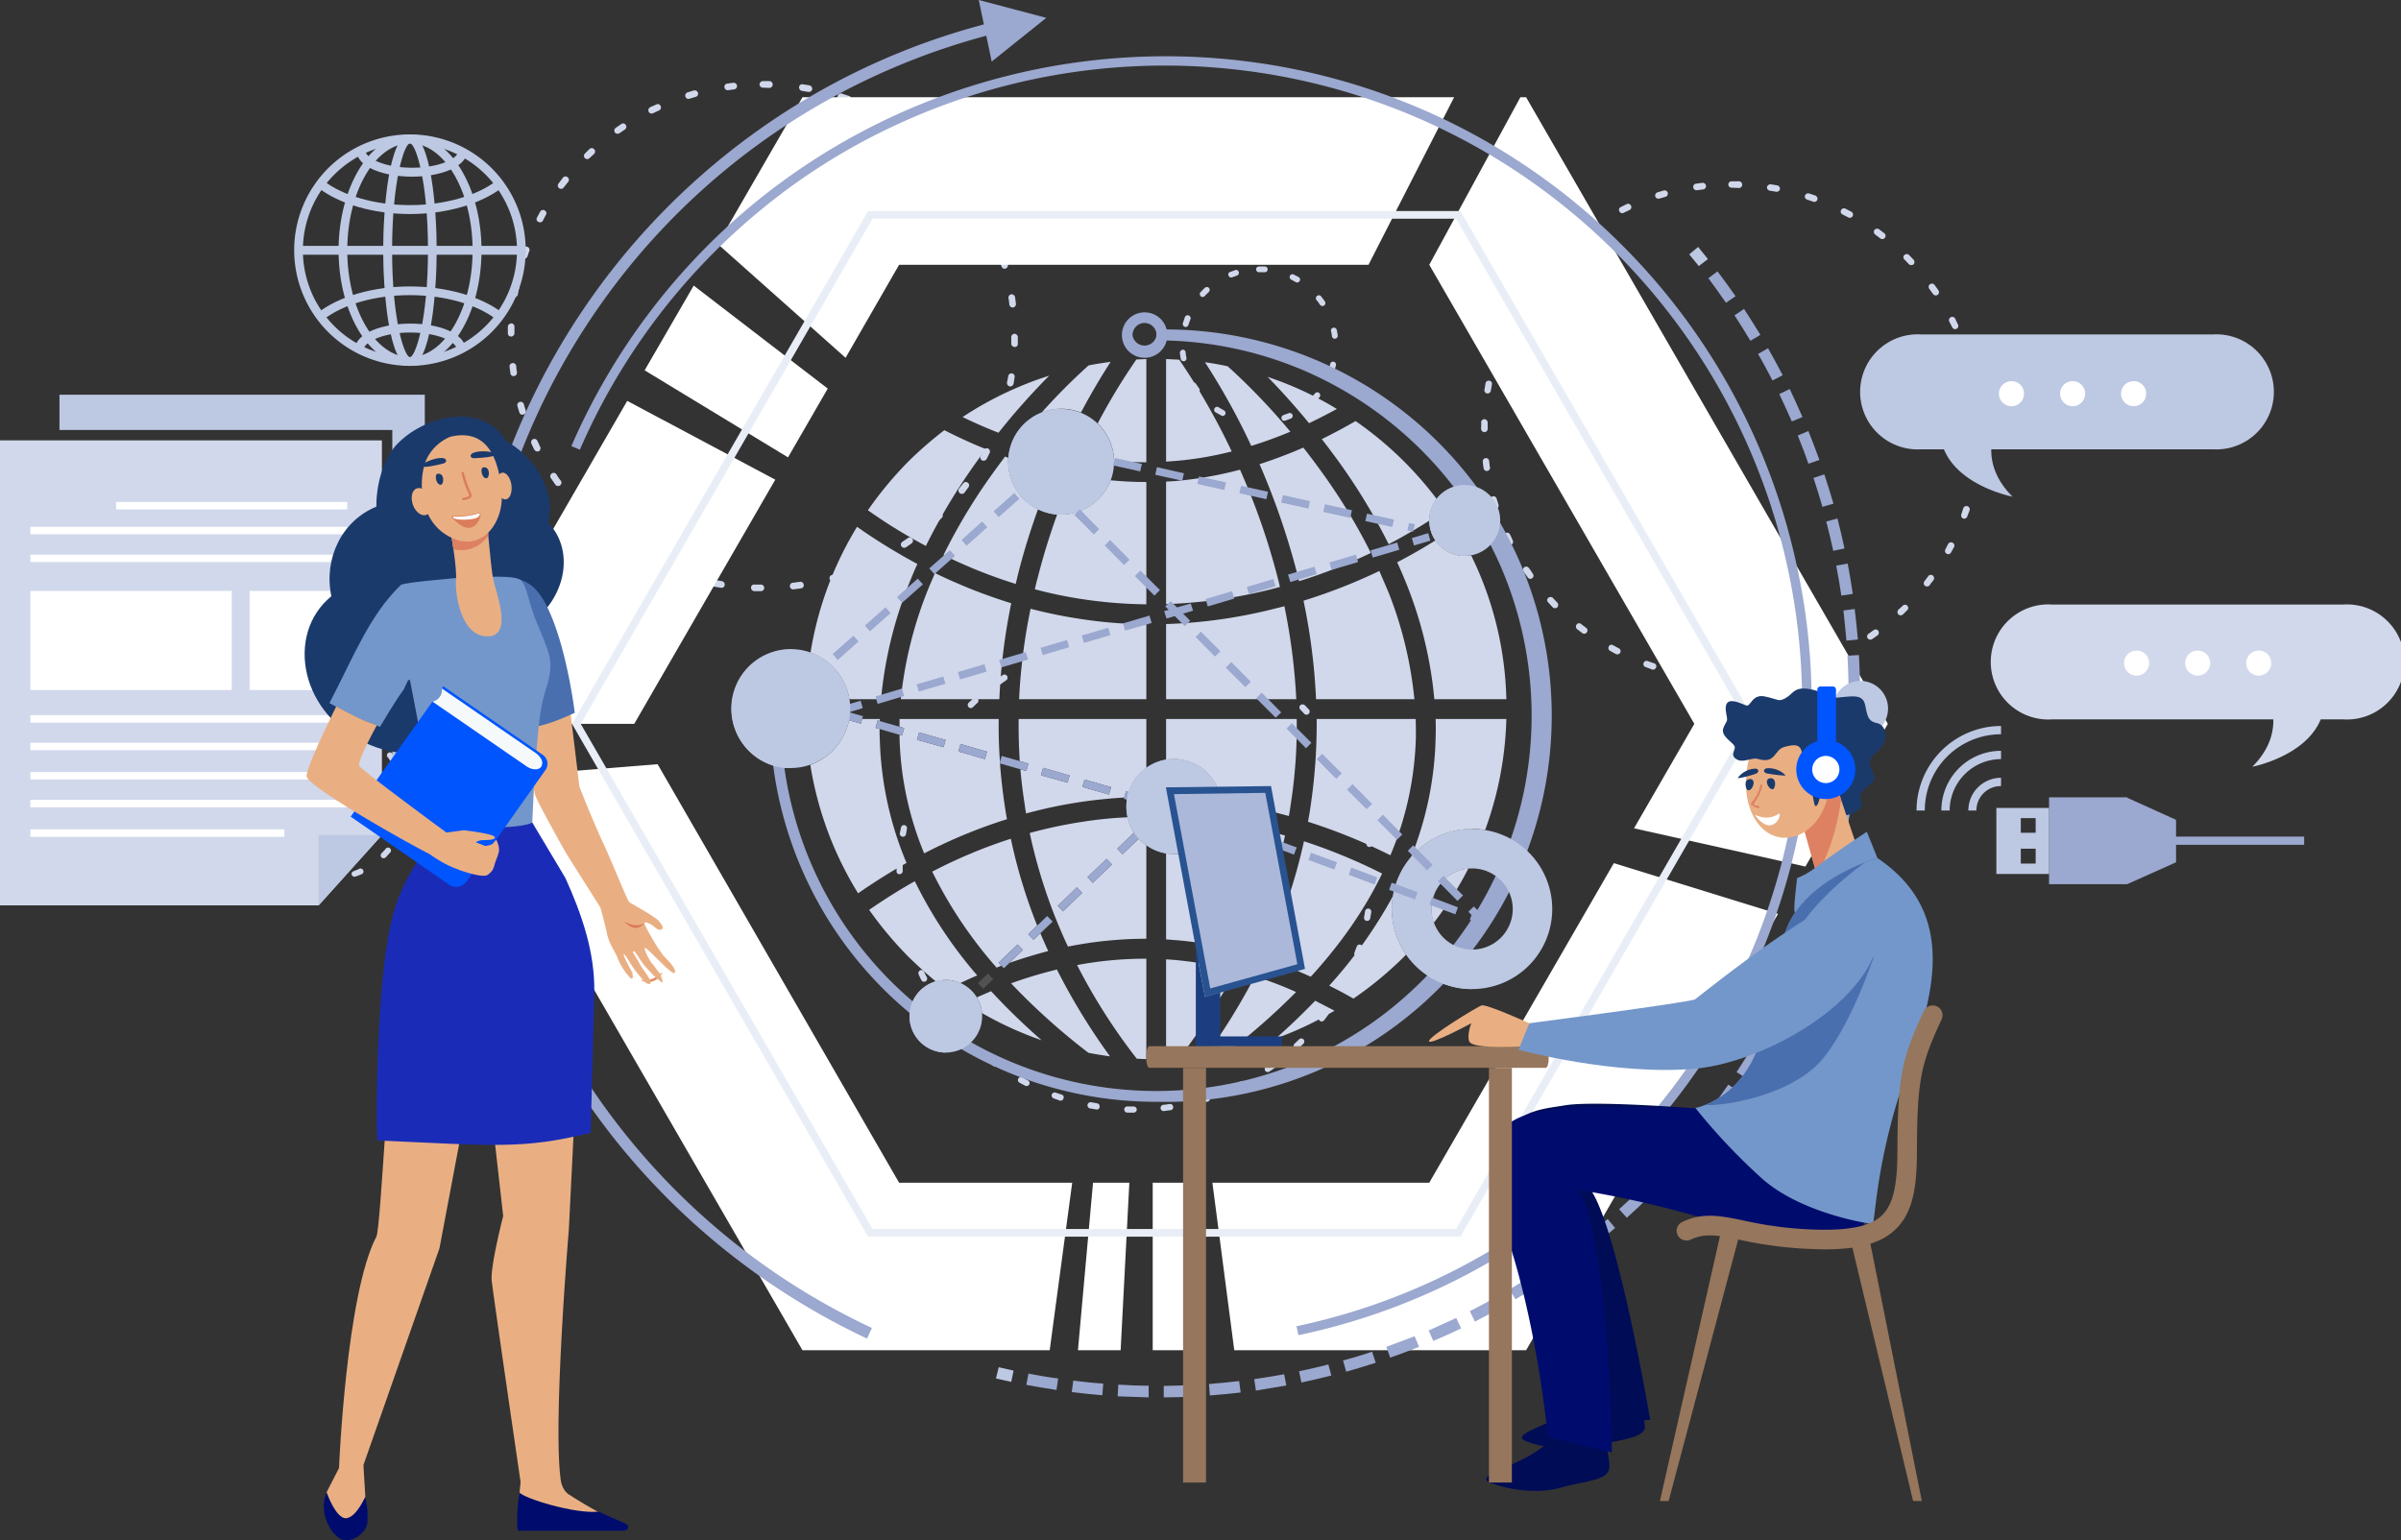 <svg xmlns="http://www.w3.org/2000/svg" viewBox="0 0 1130.4 725.4"><rect x="0" y="0" width="1130.4" height="725.4" fill="#333333" stroke="none"/><defs><style>.cls-1{fill:#d1d8eb;}.cls-1,.cls-10,.cls-12,.cls-13,.cls-14,.cls-15,.cls-16,.cls-17,.cls-18,.cls-19,.cls-2,.cls-20,.cls-21,.cls-22,.cls-23,.cls-24,.cls-25,.cls-26,.cls-27,.cls-4,.cls-6,.cls-7{fill-rule:evenodd;}.cls-2,.cls-3{fill:#bdc8e3;}.cls-4,.cls-5{fill:#9ba8cf;}.cls-6,.cls-9{fill:#fff;}.cls-7{fill:#e9eef6;}.cls-8{fill:#525253;}.cls-10{fill:#000c56;}.cls-11,.cls-14{fill:#1c3e80;}.cls-12{fill:#285390;}.cls-13{fill:#acb8da;}.cls-15{fill:#96765c;}.cls-16{fill:#1b3a6c;}.cls-17{fill:#000c6d;}.cls-18{fill:#e9af83;}.cls-19{fill:#de8163;}.cls-20{fill:#7397ca;}.cls-21{fill:#4a6faf;}.cls-22{fill:#05f;}.cls-23{fill:#e08b61;}.cls-24{fill:#dc7856;}.cls-25{fill:#1a2cb7;}.cls-26{fill:#f5f9fa;}.cls-27{fill:#da7d59;}</style></defs><g id="Layer_2" data-name="Layer 2"><g id="Layer_1-2" data-name="Layer 1"><path class="cls-1" d="M359.2,41.3a1.6,1.6,0,0,1-1.6-1.5,1.6,1.6,0,0,1,1.6-1.6h3.1a1.6,1.6,0,0,1,1.5,1.6,1.6,1.6,0,0,1-1.6,1.6Zm-14-2.3a1.6,1.6,0,0,1,1.8,1.4,1.6,1.6,0,0,1-1.4,1.7l-3,.4a1.6,1.6,0,0,1-.5-3.1l3.1-.4Zm-18.5,3.6a1.6,1.6,0,0,1,1.9,1.1,1.5,1.5,0,0,1-1,1.9l-3,.9a1.5,1.5,0,0,1-1.9-1,1.6,1.6,0,0,1,1-2l3-.9ZM309,49.2a1.4,1.4,0,0,1,2,.7,1.5,1.5,0,0,1-.7,2.1l-2.8,1.3a1.5,1.5,0,0,1-2.1-.7,1.6,1.6,0,0,1,.7-2.1l2.9-1.3Zm-16.5,9.2a1.5,1.5,0,0,1,2.1.4,1.6,1.6,0,0,1-.4,2.2l-2.5,1.7a1.6,1.6,0,0,1-2.2-.3,1.6,1.6,0,0,1,.4-2.2l2.6-1.8ZM277.6,70.1a1.6,1.6,0,0,1,2.2,2.3l-2.3,2.1a1.5,1.5,0,1,1-2.1-2.2l2.2-2.2ZM264.8,84a1.6,1.6,0,1,1,2.5,1.9l-1.9,2.4a1.5,1.5,0,1,1-2.5-1.8l1.9-2.5ZM254.3,99.7a1.5,1.5,0,0,1,2.1-.6,1.4,1.4,0,0,1,.6,2.1l-1.4,2.7a1.5,1.5,0,0,1-2.1.6,1.4,1.4,0,0,1-.7-2l1.5-2.8Zm-7.9,17.1a1.6,1.6,0,0,1,2.9,1.1l-1,2.9a1.5,1.5,0,1,1-2.9-1c.3-.9.6-2,1-3ZM241.3,135a1.6,1.6,0,0,1,1.8-1.2,1.6,1.6,0,0,1,1.3,1.8l-.6,3a1.5,1.5,0,0,1-1.8,1.3,1.6,1.6,0,0,1-1.3-1.8l.6-3.1Zm-2.2,18.8a1.7,1.7,0,0,1,1.6-1.5,1.5,1.5,0,0,1,1.5,1.6V157a1.6,1.6,0,0,1-1.6,1.5,1.5,1.5,0,0,1-1.5-1.5v-3.2Zm.8,18.9a1.5,1.5,0,0,1,1.4-1.7,1.5,1.5,0,0,1,1.7,1.3c.1,1,.2,2,.4,3.1a1.6,1.6,0,0,1-1.3,1.7,1.5,1.5,0,0,1-1.8-1.3c-.1-1-.3-2.1-.4-3.1Zm3.7,18.5a1.5,1.5,0,0,1,1.1-1.9,1.5,1.5,0,0,1,1.9,1l.9,3a1.5,1.5,0,0,1-1,1.9,1.5,1.5,0,0,1-2-1l-.9-3Zm6.6,17.7a1.5,1.5,0,0,1,2.8-1.3l1.3,2.8a1.6,1.6,0,0,1-.6,2.1,1.7,1.7,0,0,1-2.1-.7,25.9,25.9,0,0,1-1.4-2.9Zm9.3,16.5a1.6,1.6,0,1,1,2.6-1.8,22,22,0,0,0,1.7,2.5,1.6,1.6,0,1,1-2.5,1.9l-1.8-2.6Zm11.8,14.8a1.6,1.6,0,1,1,2.2-2.2l2.1,2.3a1.5,1.5,0,1,1-2.2,2.1l-2.1-2.2Zm13.9,12.7a1.5,1.5,0,0,1-.3-2.1,1.6,1.6,0,0,1,2.2-.3l2.4,1.8a1.6,1.6,0,0,1-1.8,2.6l-2.5-2Zm15.7,10.5a1.6,1.6,0,0,1-.6-2.1,1.4,1.4,0,0,1,2.1-.6l2.7,1.4a1.6,1.6,0,0,1,.7,2.1,1.5,1.5,0,0,1-2.1.7l-2.8-1.5Zm17.2,7.8a1.6,1.6,0,1,1,1.1-2.9l2.9,1a1.6,1.6,0,0,1-1,3l-3-1.1Zm18.2,5.1a1.6,1.6,0,0,1-1.2-1.9,1.5,1.5,0,0,1,1.8-1.2l3,.5a1.6,1.6,0,0,1,1.3,1.8,1.5,1.5,0,0,1-1.8,1.3l-3.1-.5Zm18.8,2.1a1.6,1.6,0,0,1-1.5-1.6,1.4,1.4,0,0,1,1.6-1.5h3.1a1.6,1.6,0,0,1,1.5,1.6,1.5,1.5,0,0,1-1.5,1.5Zm18.9-.9a1.6,1.6,0,1,1-.4-3.1l3-.4a1.6,1.6,0,0,1,1.8,1.3,1.5,1.5,0,0,1-1.3,1.8l-3.1.4Zm18.5-3.8a1.5,1.5,0,0,1-.9-2.9l3-.9a1.5,1.5,0,0,1,.9,2.9c-1,.3-2,.7-3,.9Zm17.7-6.6a1.6,1.6,0,0,1-2.1-.8,1.5,1.5,0,0,1,.7-2l2.8-1.4a1.6,1.6,0,0,1,1.4,2.8l-2.8,1.4Zm16.4-9.4a1.6,1.6,0,0,1-2.2-.4,1.5,1.5,0,0,1,.4-2.1l2.6-1.8a1.5,1.5,0,0,1,1.8,2.5l-2.6,1.8Zm14.7-11.8a1.6,1.6,0,0,1-2.2,0,1.7,1.7,0,0,1,.1-2.2l2.2-2.2a1.6,1.6,0,0,1,2.2,2.2l-2.3,2.2ZM454.1,232a1.6,1.6,0,0,1-2.5-2l1.9-2.4a1.5,1.5,0,0,1,2.1-.3,1.5,1.5,0,0,1,.4,2.1l-1.9,2.6Zm10.4-15.8a1.7,1.7,0,0,1-2.2.6,1.6,1.6,0,0,1-.6-2.1l1.5-2.7a1.5,1.5,0,0,1,2.1-.7,1.6,1.6,0,0,1,.6,2.1l-1.4,2.8Zm7.7-17.3a1.5,1.5,0,0,1-2,1,1.6,1.6,0,0,1-.9-2l1-2.9a1.6,1.6,0,0,1,2-1,1.7,1.7,0,0,1,1,2l-1.1,2.9Zm5-18.2a1.7,1.7,0,0,1-1.8,1.3,1.7,1.7,0,0,1-1.3-1.9l.6-3a1.5,1.5,0,1,1,3,.5l-.5,3.1Zm2-18.8a1.4,1.4,0,0,1-1.6,1.5,1.6,1.6,0,0,1-1.5-1.6v-3a1.6,1.6,0,0,1,1.5-1.6,1.6,1.6,0,0,1,1.6,1.6v3.1Zm-.9-18.8a1.6,1.6,0,0,1-1.3,1.7,1.6,1.6,0,0,1-1.8-1.4c-.1-.9-.2-2-.4-3a1.6,1.6,0,0,1,1.3-1.8,1.7,1.7,0,0,1,1.8,1.3c.1,1,.3,2.1.4,3.2Zm-3.8-18.6a1.7,1.7,0,0,1-1.1,2,1.5,1.5,0,0,1-1.9-1.1l-.9-2.9a1.6,1.6,0,0,1,1-2,1.5,1.5,0,0,1,1.9,1l1,3Zm-6.8-17.6a1.5,1.5,0,0,1-.7,2.1,1.7,1.7,0,0,1-2.1-.8l-1.3-2.7a1.5,1.5,0,0,1,.7-2.1,1.4,1.4,0,0,1,2,.7,24.4,24.4,0,0,1,1.4,2.8Zm-9.4-16.4a1.6,1.6,0,0,1-.4,2.2,1.5,1.5,0,0,1-2.1-.4L454,89.8a1.6,1.6,0,1,1,2.5-1.9l1.8,2.6ZM446.4,75.8a1.6,1.6,0,0,1-2.2,2.2l-2.1-2.3a1.4,1.4,0,0,1,0-2.2,1.6,1.6,0,0,1,2.2,0l2.1,2.3Zm-14-12.7a1.6,1.6,0,0,1-1.9,2.5l-2.4-1.8a1.6,1.6,0,0,1-.4-2.2,1.5,1.5,0,0,1,2.2-.3l2.5,1.8ZM416.6,52.8a1.5,1.5,0,0,1,.6,2.1,1.4,1.4,0,0,1-2.1.6l-2.7-1.4a1.5,1.5,0,0,1-.7-2.1,1.6,1.6,0,0,1,2.1-.7l2.8,1.5Zm-17.2-7.7a1.6,1.6,0,1,1-1.1,2.9l-2.9-1a1.5,1.5,0,0,1-1-1.9,1.6,1.6,0,0,1,2-1l3,1Zm-18.3-4.9a1.7,1.7,0,0,1,1.3,1.8,1.6,1.6,0,0,1-1.8,1.3l-3.1-.5a1.7,1.7,0,0,1-1.3-1.8,1.5,1.5,0,0,1,1.8-1.3Z"></path><path class="cls-1" d="M815.2,88.4a1.5,1.5,0,0,1,0-3h3.1a1.6,1.6,0,1,1-.1,3.1Zm-13.7-2.3a1.6,1.6,0,0,1,1.7,1.4,1.6,1.6,0,0,1-1.3,1.7l-3,.4a1.6,1.6,0,0,1-1.7-1.3,1.5,1.5,0,0,1,1.3-1.8l3-.4Zm-18.2,3.6a1.6,1.6,0,0,1,1.9,1.1,1.6,1.6,0,0,1-1.1,1.9l-2.8.8a1.6,1.6,0,0,1-2-1,1.6,1.6,0,0,1,1-1.9l3-.9Zm-17.4,6.4a1.5,1.5,0,0,1,2,.8,1.5,1.5,0,0,1-.7,2l-2.7,1.3a1.5,1.5,0,0,1-2.1-.7,1.4,1.4,0,0,1,.7-2l2.8-1.4Zm-16.2,9.1a1.5,1.5,0,0,1,2.1.4,1.5,1.5,0,0,1-.4,2.1l-2.5,1.7a1.5,1.5,0,0,1-2.1-.3,1.5,1.5,0,0,1,.3-2.1l2.6-1.8Zm-14.6,11.5a1.6,1.6,0,0,1,2.2.1,1.4,1.4,0,0,1-.1,2.1L735,121a1.4,1.4,0,0,1-2.1,0,1.6,1.6,0,0,1,0-2.2l2.2-2.1Zm-12.6,13.6a1.5,1.5,0,0,1,2.2-.2,1.4,1.4,0,0,1,.2,2.1l-1.8,2.4a1.5,1.5,0,0,1-2.5-1.8c.7-.8,1.3-1.7,1.9-2.5Zm-10.3,15.4a1.5,1.5,0,0,1,2.7,1.5l-1.5,2.7a1.5,1.5,0,0,1-2,.6,1.4,1.4,0,0,1-.7-2l1.5-2.8Zm-7.8,16.9a1.6,1.6,0,0,1,2-.9,1.5,1.5,0,0,1,.9,1.9l-1,2.9a1.4,1.4,0,0,1-1.9.9,1.5,1.5,0,0,1-1-1.9,24.7,24.7,0,0,0,1-2.9Zm-5,17.9a1.5,1.5,0,0,1,1.8-1.2,1.4,1.4,0,0,1,1.2,1.7l-.5,3a1.6,1.6,0,0,1-1.8,1.3,1.5,1.5,0,0,1-1.2-1.8l.5-3Zm-2.1,18.4a1.6,1.6,0,0,1,1.6-1.5,1.7,1.7,0,0,1,1.5,1.6v3a1.5,1.5,0,0,1-1.5,1.5,1.6,1.6,0,0,1-1.6-1.5c0-1,.1-2.1.1-3.1Zm.8,18.5a1.5,1.5,0,1,1,3-.3c.1,1,.2,2,.4,3a1.5,1.5,0,0,1-3,.4,29.1,29.1,0,0,1-.4-3.1Zm3.6,18.2a1.5,1.5,0,0,1,2.9-.8l.9,2.9a1.5,1.5,0,0,1-2.9.9l-.9-3Zm6.5,17.4a1.4,1.4,0,0,1,.7-2,1.5,1.5,0,0,1,2,.7c.5.9.9,1.9,1.3,2.8a1.5,1.5,0,0,1-.6,2,1.5,1.5,0,0,1-2.1-.7,23.9,23.9,0,0,1-1.3-2.8Zm9.1,16.2a1.5,1.5,0,0,1,2.5-1.7,22,22,0,0,1,1.7,2.5,1.5,1.5,0,1,1-2.4,1.7l-1.8-2.5Zm11.6,14.5a1.4,1.4,0,0,1,0-2.1,1.6,1.6,0,0,1,2.2,0l2.1,2.2a1.7,1.7,0,0,1,0,2.2,1.6,1.6,0,0,1-2.2,0l-2.1-2.3Zm13.6,12.6a1.6,1.6,0,0,1-.2-2.2,1.4,1.4,0,0,1,2.1-.2l2.4,1.8a1.5,1.5,0,0,1,.3,2.1,1.5,1.5,0,0,1-2.1.4l-2.5-1.9ZM758,306.5a1.5,1.5,0,0,1-.6-2,1.4,1.4,0,0,1,2.1-.6l2.6,1.4a1.5,1.5,0,0,1,.7,2.1,1.6,1.6,0,0,1-2.1.6l-2.7-1.5Zm16.9,7.7a1.5,1.5,0,1,1,1-2.8l2.9,1a1.4,1.4,0,0,1,.9,1.9,1.5,1.5,0,0,1-1.9,1l-2.9-1.1Zm17.9,5a1.6,1.6,0,0,1-1.3-1.8,1.6,1.6,0,0,1,1.8-1.2l3,.5a1.6,1.6,0,0,1,1.3,1.8,1.6,1.6,0,0,1-1.8,1.2l-3-.5Zm18.4,2a1.5,1.5,0,0,1-1.5-1.5,1.6,1.6,0,0,1,1.6-1.5h3a1.5,1.5,0,0,1,1.5,1.6,1.5,1.5,0,0,1-1.5,1.5Zm18.5-.8a1.5,1.5,0,1,1-.3-3l2.9-.4a1.5,1.5,0,0,1,1.8,1.3,1.6,1.6,0,0,1-1.3,1.7l-3.1.4Zm18.2-3.7a1.5,1.5,0,1,1-.8-2.9l2.9-.9a1.5,1.5,0,0,1,1.9,1,1.5,1.5,0,0,1-1,1.9l-3,.9Zm17.4-6.5a1.5,1.5,0,0,1-2-.8,1.4,1.4,0,0,1,.7-2l2.7-1.3a1.5,1.5,0,0,1,2.1.7,1.6,1.6,0,0,1-.7,2l-2.8,1.4Zm16.1-9.2a1.6,1.6,0,0,1-2.1-.4,1.5,1.5,0,0,1,.4-2.1l2.5-1.8a1.5,1.5,0,0,1,2.1.4,1.6,1.6,0,0,1-.3,2.1l-2.6,1.8Zm14.5-11.6a1.6,1.6,0,0,1-2.2-.1,1.7,1.7,0,0,1,.1-2.2l2.2-2a1.5,1.5,0,0,1,2.1,2.1l-2.2,2.2Zm12.5-13.7a1.6,1.6,0,0,1-2.1.2,1.5,1.5,0,0,1-.3-2.1l1.8-2.4a1.5,1.5,0,0,1,2.1-.4,1.6,1.6,0,0,1,.4,2.2c-.6.8-1.3,1.6-1.9,2.5Zm10.2-15.6a1.5,1.5,0,0,1-2.1.7,1.6,1.6,0,0,1-.6-2.1l1.4-2.7a1.6,1.6,0,0,1,2.8,1.4l-1.5,2.7Zm7.6-16.9a1.5,1.5,0,0,1-1.9,1,1.6,1.6,0,0,1-.9-2l.9-2.8a1.6,1.6,0,0,1,2-1,1.5,1.5,0,0,1,1,1.9l-1.1,2.9Zm4.9-17.9a1.4,1.4,0,0,1-1.8,1.2,1.5,1.5,0,0,1-1.2-1.7l.5-3a1.7,1.7,0,0,1,1.8-1.3,1.5,1.5,0,0,1,1.2,1.8l-.5,3Zm2-18.4a1.6,1.6,0,0,1-1.6,1.5,1.5,1.5,0,0,1-1.4-1.6v-3a1.5,1.5,0,0,1,1.5-1.5,1.5,1.5,0,0,1,1.6,1.5v3.1Zm-.9-18.6a1.5,1.5,0,0,1-1.3,1.7,1.4,1.4,0,0,1-1.7-1.3c-.1-.9-.3-2-.4-2.9A1.5,1.5,0,0,1,930,184a1.5,1.5,0,0,1,1.8,1.3c.1,1,.3,2,.4,3Zm-3.8-18.1a1.5,1.5,0,0,1-1,1.9,1.6,1.6,0,0,1-1.9-1.1l-.9-2.8a1.7,1.7,0,0,1,1-2,1.5,1.5,0,0,1,1.9,1l.9,3Zm-6.6-17.4a1.5,1.5,0,1,1-2.7,1.3l-1.4-2.7a1.6,1.6,0,0,1,.7-2,1.6,1.6,0,0,1,2.1.6c.4,1,.9,1.9,1.3,2.8Zm-9.2-16.1a1.6,1.6,0,0,1-.4,2.2,1.6,1.6,0,0,1-2.1-.4l-1.8-2.5a1.5,1.5,0,0,1,2.5-1.8l1.8,2.5Zm-11.7-14.4a1.6,1.6,0,0,1,0,2.2,1.7,1.7,0,0,1-2.2-.1l-2.1-2.2a1.4,1.4,0,0,1,0-2.1,1.6,1.6,0,0,1,2.2,0l2.1,2.2Zm-13.7-12.4a1.5,1.5,0,0,1,.2,2.1,1.5,1.5,0,0,1-2.1.3l-2.4-1.8a1.6,1.6,0,0,1-.4-2.2,1.6,1.6,0,0,1,2.2-.3l2.5,1.9ZM871.6,99.7a1.5,1.5,0,0,1-1.4,2.7l-2.7-1.4a1.5,1.5,0,0,1-.7-2.1,1.6,1.6,0,0,1,2.1-.6l2.7,1.4Zm-16.9-7.6a1.6,1.6,0,0,1,.9,2,1.5,1.5,0,0,1-1.9.9l-2.9-1a1.5,1.5,0,0,1-1-1.9,1.6,1.6,0,0,1,1.9-1l3,1Zm-18-4.8a1.6,1.6,0,0,1,1.3,1.8,1.6,1.6,0,0,1-1.8,1.2l-3-.5a1.6,1.6,0,0,1-1.3-1.7,1.7,1.7,0,0,1,1.8-1.3Z"></path><path class="cls-1" d="M534.6,301.9a1.4,1.4,0,0,1-1.5-1.4,1.5,1.5,0,0,1,1.5-1.5h2.9a1.5,1.5,0,1,1-.1,2.9Zm-13.1-2.1a1.4,1.4,0,0,1,1.6,1.2,1.5,1.5,0,0,1-1.2,1.7l-2.9.3a1.4,1.4,0,1,1-.4-2.8l2.9-.4Zm-17.3,3.4a1.5,1.5,0,0,1,1.8,1,1.5,1.5,0,0,1-1.1,1.8l-2.7.8a1.4,1.4,0,0,1-1.8-1,1.5,1.5,0,0,1,.9-1.8l2.9-.8Zm-16.7,6.1a1.5,1.5,0,0,1,2,.7,1.5,1.5,0,0,1-.7,1.9l-2.6,1.3a1.6,1.6,0,0,1-2-.7,1.5,1.5,0,0,1,.7-1.9l2.6-1.3Zm-15.4,8.6a1.5,1.5,0,0,1,2,.4,1.5,1.5,0,0,1-.4,2.1l-2.3,1.6a1.5,1.5,0,1,1-1.7-2.4l2.4-1.7Zm-13.9,11a1.5,1.5,0,0,1,2.1.1,1.4,1.4,0,0,1-.1,2l-2.1,2a1.4,1.4,0,0,1-2.1,0,1.5,1.5,0,0,1,.1-2.1l2.1-2Zm-12,13a1.4,1.4,0,0,1,2-.2,1.3,1.3,0,0,1,.3,2l-1.8,2.3a1.4,1.4,0,0,1-2,.3,1.5,1.5,0,0,1-.3-2.1l1.8-2.3Zm-9.9,14.7a1.5,1.5,0,0,1,2.6,1.4l-1.4,2.5a1.4,1.4,0,0,1-1.9.7,1.5,1.5,0,0,1-.7-2c.5-.9,1-1.7,1.4-2.6Zm-7.4,16.1a1.5,1.5,0,0,1,1.9-.9,1.4,1.4,0,0,1,.9,1.9l-1,2.7a1.4,1.4,0,0,1-1.8.9,1.3,1.3,0,0,1-.9-1.8l.9-2.8Zm-4.7,17a1.4,1.4,0,0,1,2.8.6l-.5,2.8a1.5,1.5,0,0,1-2.9-.5l.6-2.9Zm-2.1,17.6a1.5,1.5,0,0,1,1.5-1.4,1.4,1.4,0,0,1,1.4,1.5v2.9a1.5,1.5,0,0,1-1.5,1.4,1.3,1.3,0,0,1-1.4-1.4v-3Zm.7,17.7a1.5,1.5,0,0,1,1.3-1.6,1.4,1.4,0,0,1,1.6,1.2c.1,1,.3,1.9.4,2.9a1.4,1.4,0,0,1-1.2,1.6,1.4,1.4,0,0,1-1.7-1.2,28.9,28.9,0,0,0-.4-2.9Zm3.5,17.3a1.5,1.5,0,0,1,2.8-.8c.3,1,.6,1.9.8,2.8a1.3,1.3,0,0,1-.9,1.8,1.4,1.4,0,0,1-1.8-.9l-.9-2.9Zm6.2,16.6a1.4,1.4,0,1,1,2.6-1.2c.4.9.8,1.7,1.3,2.6a1.5,1.5,0,0,1-.7,1.9,1.4,1.4,0,0,1-1.9-.6c-.5-.9-.9-1.8-1.3-2.7Zm8.7,15.4a1.4,1.4,0,0,1,.4-2,1.4,1.4,0,0,1,2,.4l1.6,2.4a1.4,1.4,0,0,1-.3,2,1.4,1.4,0,0,1-2-.3,22,22,0,0,1-1.7-2.5Zm11,13.9a1.5,1.5,0,0,1,.1-2.1,1.4,1.4,0,0,1,2,.1l2,2.1a1.4,1.4,0,0,1-2,2l-2.1-2.1Zm13.1,12a1.5,1.5,0,0,1-.3-2.1,1.4,1.4,0,0,1,2-.2l2.3,1.7a1.4,1.4,0,0,1,.3,2,1.5,1.5,0,0,1-2,.4l-2.3-1.8Zm14.7,9.7a1.4,1.4,0,0,1-.6-1.9,1.5,1.5,0,0,1,2-.6l2.5,1.4a1.4,1.4,0,0,1,.7,1.9,1.5,1.5,0,0,1-2,.6l-2.6-1.4Zm16.1,7.4a1.5,1.5,0,0,1-.9-1.9,1.5,1.5,0,0,1,1.9-.8l2.7.9a1.3,1.3,0,0,1,.9,1.8,1.4,1.4,0,0,1-1.8,1l-2.8-1Zm17.1,4.7a1.5,1.5,0,0,1-1.2-1.7,1.5,1.5,0,0,1,1.7-1.2l2.8.5a1.5,1.5,0,0,1,1.2,1.7,1.3,1.3,0,0,1-1.6,1.2l-2.9-.5Zm17.5,2a1.5,1.5,0,0,1-1.4-1.5,1.4,1.4,0,0,1,1.5-1.4h2.9a1.5,1.5,0,0,1,1.5,1.5,1.5,1.5,0,0,1-1.5,1.4Zm17.7-.8a1.5,1.5,0,1,1-.3-2.9l2.8-.4a1.5,1.5,0,0,1,.5,2.9l-3,.4Zm17.4-3.6a1.4,1.4,0,0,1-1.8-.9,1.5,1.5,0,0,1,1-1.9l2.7-.8a1.4,1.4,0,0,1,1.8,1,1.3,1.3,0,0,1-.9,1.8l-2.8.8Zm16.5-6.2a1.4,1.4,0,0,1-1.9-.7,1.5,1.5,0,0,1,.7-1.9l2.6-1.3a1.4,1.4,0,0,1,1.9.7,1.4,1.4,0,0,1-.6,1.9l-2.7,1.3Zm15.4-8.8a1.4,1.4,0,0,1-2-.3,1.5,1.5,0,0,1,.4-2.1l2.3-1.6a1.6,1.6,0,0,1,2.1.3,1.6,1.6,0,0,1-.4,2.1l-2.4,1.6Zm13.8-11a1.4,1.4,0,0,1-2-.1,1.3,1.3,0,0,1,0-2l2.1-2a1.5,1.5,0,0,1,2.1,0,1.5,1.5,0,0,1,0,2l-2.2,2.1Zm11.9-13.1a1.5,1.5,0,0,1-2,.3,1.6,1.6,0,0,1-.3-2.1l1.8-2.3a1.4,1.4,0,0,1,2-.3,1.4,1.4,0,0,1,.3,2l-1.8,2.4Zm9.8-14.8a1.5,1.5,0,1,1-2.6-1.4l1.4-2.5a1.5,1.5,0,0,1,1.9-.7,1.5,1.5,0,0,1,.7,2l-1.4,2.6Zm7.3-16.1a1.6,1.6,0,0,1-1.9.9,1.4,1.4,0,0,1-.9-1.9l1-2.7a1.4,1.4,0,0,1,1.8-1,1.4,1.4,0,0,1,.9,1.9l-.9,2.8Zm4.6-17.1a1.5,1.5,0,0,1-1.7,1.2,1.5,1.5,0,0,1-1.2-1.7l.5-2.9a1.5,1.5,0,0,1,1.7-1.2,1.5,1.5,0,0,1,1.2,1.7l-.5,2.9Zm1.9-17.6a1.5,1.5,0,1,1-2.9-.1V412a1.5,1.5,0,1,1,3,0v2.9Zm-.8-17.7a1.6,1.6,0,0,1-1.3,1.7,1.5,1.5,0,0,1-1.6-1.3c-.1-.9-.3-1.9-.4-2.8a1.4,1.4,0,0,1,1.2-1.7,1.4,1.4,0,0,1,1.6,1.2c.2,1,.4,2,.5,2.9Zm-3.7-17.3a1.4,1.4,0,0,1-.9,1.8,1.4,1.4,0,0,1-1.8-1l-.9-2.7a1.6,1.6,0,0,1,.9-1.9,1.6,1.6,0,0,1,1.9,1l.8,2.8Zm-6.3-16.5a1.4,1.4,0,0,1-.6,1.9,1.6,1.6,0,0,1-2-.7l-1.2-2.6a1.4,1.4,0,1,1,2.5-1.3c.5.9.9,1.8,1.3,2.7ZM627.4,348a1.4,1.4,0,0,1-.3,2,1.6,1.6,0,0,1-2.1-.3l-1.6-2.4a1.4,1.4,0,0,1,.3-2,1.4,1.4,0,0,1,2,.3l1.7,2.4Zm-11.1-13.8a1.5,1.5,0,0,1-2.1,2.1l-2-2.1a1.5,1.5,0,0,1,0-2.1,1.7,1.7,0,0,1,2.1,0l2,2.1Zm-13.1-11.8a1.5,1.5,0,0,1,.3,2,1.5,1.5,0,0,1-2.1.3l-2.3-1.7a1.6,1.6,0,0,1-.3-2.1,1.4,1.4,0,0,1,2-.3l2.4,1.8Zm-14.8-9.7a1.5,1.5,0,0,1,.5,2,1.4,1.4,0,0,1-1.9.6l-2.6-1.4a1.4,1.4,0,0,1-.6-1.9,1.4,1.4,0,0,1,1.9-.7l2.7,1.4Zm-16.2-7.2a1.3,1.3,0,0,1,.9,1.8,1.4,1.4,0,0,1-1.9.9l-2.7-.9a1.3,1.3,0,0,1-.9-1.8,1.4,1.4,0,0,1,1.8-1l2.8,1Zm-17.1-4.6a1.5,1.5,0,0,1,1.2,1.7,1.5,1.5,0,0,1-1.7,1.2l-2.9-.5a1.6,1.6,0,0,1-1.2-1.7,1.5,1.5,0,0,1,1.7-1.2Z"></path><path class="cls-1" d="M592.7,128.2a1.3,1.3,0,0,1-1.3-1.3,1.3,1.3,0,0,1,1.3-1.4h2.9a1.3,1.3,0,0,1,1.2,1.4,1.3,1.3,0,0,1-1.4,1.3Zm-10.9-1.1a1.4,1.4,0,0,1,.8,2.6l-2.5.9a1.3,1.3,0,0,1-1.7-.8,1.2,1.2,0,0,1,.7-1.7l2.7-1Zm-14.6,8.5a1.4,1.4,0,0,1,2,0,1.4,1.4,0,0,1-.1,1.9l-1.9,1.9a1.3,1.3,0,0,1-1.9.1,1.4,1.4,0,0,1-.1-1.9c.7-.7,1.3-1.4,2-2Zm-9.4,13.9a1.4,1.4,0,1,1,2.6,1l-.9,2.5a1.3,1.3,0,0,1-1.7.9,1.4,1.4,0,0,1-.9-1.7l.9-2.7Zm-2.3,16.7a1.5,1.5,0,0,1,1.3-1.5,1.3,1.3,0,0,1,1.4,1.3,23.4,23.4,0,0,0,.4,2.6,1.3,1.3,0,0,1-1.1,1.5,1.3,1.3,0,0,1-1.6-1.1,27,27,0,0,1-.4-2.8Zm5.3,16a1.3,1.3,0,1,1,2.3-1.4l1.5,2.2a1.4,1.4,0,0,1-.3,1.9,1.5,1.5,0,0,1-2-.3l-1.5-2.4Zm11.7,12.1A1.4,1.4,0,1,1,574,192l2.3,1.3a1.4,1.4,0,0,1,.5,1.9,1.3,1.3,0,0,1-1.8.5l-2.5-1.4Zm15.9,5.7a1.4,1.4,0,0,1-1.2-1.6,1.5,1.5,0,0,1,1.5-1.2l2.6.2a1.4,1.4,0,0,1,1.3,1.5,1.3,1.3,0,0,1-1.4,1.3l-2.8-.2Zm16.7-1.9a1.3,1.3,0,0,1-1.7-.8,1.4,1.4,0,0,1,.8-1.8l2.5-.9a1.4,1.4,0,0,1,1.8.7,1.4,1.4,0,0,1-.7,1.8l-2.7,1Zm14.2-9a1.3,1.3,0,1,1-1.9-1.9l1.8-2a1.3,1.3,0,0,1,1.9-.1,1.4,1.4,0,0,1,.2,1.9l-2,2.1Zm8.9-14.4a1.5,1.5,0,0,1-1.8.9,1.3,1.3,0,0,1-.8-1.7,25,25,0,0,0,.7-2.6,1.3,1.3,0,0,1,1.7-.9,1.4,1.4,0,0,1,1,1.6c-.3.9-.5,1.8-.8,2.7Zm1.6-16.7a1.4,1.4,0,0,1-1.2,1.5,1.3,1.3,0,0,1-1.5-1.2,23.8,23.8,0,0,0-.5-2.6,1.4,1.4,0,0,1,2.7-.5,23.3,23.3,0,0,1,.5,2.8Zm-5.9-15.8a1.4,1.4,0,0,1-2.3,1.5l-1.5-2.1a1.4,1.4,0,1,1,2.1-1.7,19.5,19.5,0,0,1,1.7,2.3Zm-12.3-11.6a1.4,1.4,0,0,1-1.3,2.4l-2.4-1.3a1.4,1.4,0,0,1-.6-1.8,1.3,1.3,0,0,1,1.8-.6Z"></path><path class="cls-1" d="M155,343a1.4,1.4,0,0,1-1.4-1.4,1.4,1.4,0,0,1,1.4-1.4h2.8a1.4,1.4,0,0,1-.2,2.8Zm-11-1.1a1.2,1.2,0,0,1,1.7.9,1.3,1.3,0,0,1-.9,1.7l-2.4.8a1.4,1.4,0,0,1-1.8-.7,1.4,1.4,0,0,1,.8-1.8,11.4,11.4,0,0,1,2.6-.9Zm-14.5,8.4a1.3,1.3,0,1,1,1.8,2l-1.8,1.8a1.3,1.3,0,1,1-2-1.8,18.9,18.9,0,0,1,2-2Zm-9.4,14a1.3,1.3,0,1,1,2.5.9c-.3.9-.6,1.7-.8,2.5a1.3,1.3,0,0,1-1.7.9,1.4,1.4,0,0,1-1-1.7,27.7,27.7,0,0,1,1-2.6ZM117.8,381a1.2,1.2,0,0,1,1.2-1.5,1.3,1.3,0,0,1,1.5,1.2l.3,2.6a1.5,1.5,0,0,1-1.1,1.6,1.4,1.4,0,0,1-1.6-1.1,26.6,26.6,0,0,1-.3-2.8Zm5.2,16a1.3,1.3,0,0,1,.5-1.9,1.4,1.4,0,0,1,1.9.4,16.4,16.4,0,0,0,1.4,2.2,1.4,1.4,0,0,1-.3,1.9,1.3,1.3,0,0,1-1.9-.3L123,397Zm11.8,12a1.3,1.3,0,0,1-.4-1.9,1.3,1.3,0,0,1,1.8-.4l2.3,1.3a1.4,1.4,0,0,1-1.3,2.5l-2.4-1.5Zm15.8,5.7a1.4,1.4,0,0,1-1.2-1.5,1.3,1.3,0,0,1,1.5-1.2l2.7.2a1.3,1.3,0,0,1,1.3,1.4,1.5,1.5,0,0,1-1.5,1.3l-2.8-.2Zm16.8-1.9a1.4,1.4,0,0,1-1.8-.8,1.3,1.3,0,0,1,.9-1.7l2.4-1a1.4,1.4,0,1,1,1.1,2.5,27.7,27.7,0,0,1-2.6,1Zm14.2-9a1.5,1.5,0,0,1-2,0,1.4,1.4,0,0,1,0-1.9l1.8-1.9a1.4,1.4,0,1,1,2.1,1.7l-1.9,2.1Zm8.8-14.3a1.3,1.3,0,0,1-1.7.8,1.4,1.4,0,0,1-.9-1.7,23.3,23.3,0,0,0,.7-2.5,1.4,1.4,0,0,1,1.7-1,1.3,1.3,0,0,1,1,1.6,22.9,22.9,0,0,1-.8,2.8Zm1.6-16.8a1.4,1.4,0,0,1-2.7.4c-.1-.9-.3-1.8-.4-2.6a1.3,1.3,0,1,1,2.6-.6,27.4,27.4,0,0,1,.5,2.8Zm-5.9-15.8a1.4,1.4,0,0,1-.4,1.9,1.3,1.3,0,0,1-1.9-.4c-.4-.7-1-1.4-1.5-2.1a1.4,1.4,0,0,1,2.1-1.7c.6.8,1.2,1.5,1.7,2.3Zm-12.2-11.5a1.4,1.4,0,0,1,.5,1.8,1.4,1.4,0,0,1-1.9.5l-2.3-1.2a1.4,1.4,0,0,1-.6-1.9,1.4,1.4,0,0,1,1.8-.6Z"></path><path class="cls-2" d="M193,67.5a50.4,50.4,0,1,0,50.4,50.4A50.4,50.4,0,0,0,193,67.5Zm0,104.8a54.5,54.5,0,1,1,54.5-54.4A54.5,54.5,0,0,1,193,172.3Z"></path><path class="cls-2" d="M193,67.5c-16.2,0-29.5,22.6-29.5,50.4s13.3,50.3,29.5,50.3,29.5-22.6,29.5-50.3S209.3,67.5,193,67.5Zm0,104.8c-18.5,0-33.6-24.4-33.6-54.4S174.5,63.4,193,63.4s33.7,24.4,33.7,54.5S211.6,172.3,193,172.3Z"></path><path class="cls-2" d="M193,67.5c-2.5,0-8.4,17.1-8.4,50.4s5.9,50.3,8.4,50.3,8.5-17.1,8.5-50.3-5.9-50.4-8.5-50.4Zm0,104.8c-10,0-12.6-35.6-12.6-54.4S183,63.4,193,63.4s12.6,35.6,12.6,54.5S203,172.3,193,172.3Z"></path><rect class="cls-3" x="140.6" y="115.8" width="104.8" height="4.16"></rect><path class="cls-2" d="M193,100.8c-17.1,0-33.3-4.7-43.2-12.4l2.5-3.3c9.3,7.2,24.5,11.5,40.7,11.5s31.8-4.4,41-11.7l2.6,3.3C226.6,96,210.4,100.8,193,100.8Z"></path><path class="cls-2" d="M234,150.7c-9.2-7.3-24.5-11.7-41-11.7s-31.4,4.3-40.7,11.5l-2.5-3.3c9.9-7.7,26.1-12.3,43.2-12.3s33.6,4.7,43.6,12.5Z"></path><path class="cls-2" d="M194,83.2c-12.3,0-25.3-4-26.1-11.7l4.1-.4c.5,3.7,9.6,7.9,22,7.9s21.3-4,21.9-7.8l4.1.6C219,78.4,208.1,83.2,194,83.2Z"></path><path class="cls-2" d="M171.2,164.5l-4.1-.4c.8-7.7,13.7-11.7,26.1-11.7,14.1,0,25,4.8,26,11.4l-4.1.6c-.6-3.8-9.5-7.8-21.9-7.8S171.7,160.8,171.2,164.5Z"></path><polygon class="cls-4" points="1024.5 386.1 1001.5 375.7 1001.5 375.5 964.7 375.5 964.7 416.4 1001.5 416.4 1024.5 406.1 1024.5 386.1"></polygon><path class="cls-2" d="M951.4,385.3h7v6.9h-7v-6.9Zm7,21.4h-7v-7h7v7Zm-18.5-26.2v31.1h24.8V380.5Z"></path><rect class="cls-5" x="1023.3" y="394" width="61.5" height="3.86"></rect><polygon class="cls-6" points="672.9 124.7 797.7 340.9 769.3 390.1 850 408.1 888.8 340.9 718.5 45.8 715.8 45.8 672.9 124.7"></polygon><polygon class="cls-6" points="423.3 124.7 644.3 124.7 684.6 45.8 377.8 45.8 337.9 114.9 398.1 168.5 423.3 124.7"></polygon><polygon class="cls-6" points="672.9 557 570.8 557 581.1 635.9 718.5 635.9 837.1 430.4 759.8 406.5 672.9 557"></polygon><polygon class="cls-6" points="514.6 557 507.5 635.9 527.6 635.9 531.7 557 514.6 557"></polygon><polygon class="cls-6" points="298.6 340.9 365 225.9 295.3 188.8 207.4 340.9 298.6 340.9"></polygon><polygon class="cls-6" points="542.7 557 542.7 635.9 566.9 635.9 560.4 557 542.7 557"></polygon><polygon class="cls-6" points="423.3 557 309.6 359.9 222.4 366.9 377.8 635.9 494.2 635.9 504.8 557 423.3 557"></polygon><polygon class="cls-6" points="389.7 183 326.6 134.5 303.5 174.4 371 215.4 389.7 183"></polygon><path class="cls-4" d="M408.2,630.4a333,333,0,0,1-117.3-92,331.4,331.4,0,0,1-40.7-64.6A331.1,331.1,0,0,1,359.7,59.4,327.2,327.2,0,0,1,480.2,7.5l1.1,5.3A324.4,324.4,0,0,0,276,153.4a324.9,324.9,0,0,0,134.5,472Z"></path><polygon class="cls-4" points="466.9 29 492.6 8.4 460.8 0 466.9 29"></polygon><path class="cls-2" d="M476.1,650.8l-7.2-1.6,1.3-5.3,7,1.6Z"></path><path class="cls-4" d="M812.6,142.6c-2.7-3.9-5.5-7.8-8.3-11.6l4.3-3.2c2.9,3.8,5.7,7.7,8.5,11.7l-4.5,3.1Zm11.5,17.9c-2.4-4-4.9-8.1-7.5-12l4.5-3c2.6,4,5.2,8.1,7.7,12.2l-4.7,2.8Zm10.4,18.7c-2.2-4.2-4.4-8.4-6.8-12.5l4.7-2.7c2.4,4.2,4.7,8.5,6.9,12.7l-4.8,2.5Zm9.1,19.3c-1.9-4.3-3.9-8.7-5.9-12.9l4.9-2.4q3.1,6.5,6,13.2l-5,2.1Zm7.8,19.9c-1.5-4.5-3.3-8.9-5-13.3l5-2.1c1.8,4.5,3.5,9,5.2,13.6l-5.2,1.8Zm6.6,20.3c-1.3-4.5-2.7-9.1-4.2-13.6l5.1-1.7c1.5,4.6,3,9.2,4.3,13.8l-5.2,1.5Zm5.1,20.7c-1-4.6-2.1-9.3-3.3-13.8l5.3-1.4q1.8,7.1,3.3,14.1l-5.3,1.1Zm3.8,21.1q-1-7-2.4-14.1l5.4-1c.9,4.7,1.7,9.5,2.4,14.3l-5.4.8Zm2.4,21.2c-.4-4.7-.9-9.5-1.4-14.2l5.3-.7c.6,4.8,1.1,9.7,1.5,14.4l-5.4.5Zm1,21.3c-.1-4.7-.2-9.5-.5-14.2l5.4-.3c.3,4.8.4,9.6.5,14.4Zm5,21.7-5.5-.3c.3-4.7.4-9.5.5-14.3h5.4c0,4.8-.2,9.7-.4,14.5Zm-1.9,21.6-5.4-.7c.6-4.7,1-9.4,1.4-14.1l5.4.4c-.4,4.8-.8,9.6-1.4,14.4Zm-3.3,21.4-5.3-1c.8-4.6,1.6-9.3,2.3-14l5.4.8c-.7,4.7-1.5,9.5-2.4,14.2Zm-4.6,21.2-5.3-1.3c.4-1.8.9-3.6,1.3-5.3s1.3-5.7,1.9-8.6l5.3,1.1c-.6,2.9-1.2,5.8-1.9,8.7s-.9,3.6-1.3,5.4Zm-6.1,20.9-5.1-1.7c1.4-4.5,2.8-9.1,4.1-13.6l5.2,1.4c-1.3,4.7-2.7,9.3-4.2,13.9Zm-7.3,20.4-5.1-2c1.8-4.4,3.4-8.9,5-13.3l5.1,1.7c-1.6,4.6-3.3,9.1-5,13.6Zm-8.7,19.9-4.9-2.4c2-4.2,4-8.6,5.8-12.9l5,2.1c-1.9,4.4-3.9,8.8-5.9,13.2Zm-10,19.3-4.8-2.7c2.4-4.1,4.6-8.3,6.7-12.6l4.9,2.5c-2.2,4.3-4.5,8.6-6.8,12.8Zm-11.2,18.5-4.6-3c2.6-3.9,5.1-8,7.5-12l4.7,2.7c-2.5,4.1-5,8.3-7.6,12.3Zm-12.5,17.7-4.3-3.2c2.8-3.8,5.6-7.7,8.3-11.6l4.5,3.1c-2.7,3.9-5.6,7.9-8.5,11.7Zm-13.5,16.9-4.1-3.5c3-3.6,6.1-7.3,9-11l4.3,3.4c-3,3.7-6.1,7.5-9.2,11.1Zm-14.7,16-3.8-3.8c3.3-3.4,6.5-6.8,9.7-10.4l4,3.7c-3.2,3.5-6.5,7.1-9.9,10.5Zm-15.6,15-3.6-4c3.5-3.2,7-6.5,10.3-9.8l3.8,3.9q-5.1,5.1-10.5,9.9Zm-16.6,13.9-3.4-4.2c3.7-3,7.4-6,11-9.1l3.5,4.2c-3.6,3.1-7.4,6.2-11.1,9.1Zm-17.5,12.9-3.1-4.5,11.6-8.3,3.2,4.3c-3.8,2.9-7.8,5.8-11.7,8.5Zm-18.3,11.6-2.8-4.6,12.1-7.6,3,4.6c-4.1,2.6-8.2,5.2-12.3,7.6Zm-19.1,10.5-2.4-4.9c4.2-2.1,8.4-4.4,12.5-6.7l2.7,4.7c-4.2,2.4-8.5,4.7-12.8,6.9Zm-19.6,9.1-2.2-4.9,13-5.9,2.3,4.9c-4.3,2.1-8.7,4.1-13.1,5.9Zm-20.3,7.9-1.8-5.1,13.3-5,2.1,5c-4.5,1.8-9.1,3.5-13.6,5.1ZM633.8,646l-1.5-5.3c4.6-1.2,9.2-2.6,13.7-4.1l1.7,5.2c-4.6,1.5-9.3,2.9-13.9,4.2Zm-21.1,5.1-1.1-5.3c4.6-1,9.3-2,13.8-3.2l1.4,5.2q-7,1.8-14.1,3.3Zm-115.3,3.5c-4.7-.7-9.5-1.5-14.2-2.4l1-5.3c4.6.9,9.3,1.7,14,2.3l-.8,5.4Zm93.9.3-.8-5.4c4.7-.7,9.4-1.4,14.1-2.3l1,5.3-14.3,2.4ZM519,657.1q-7.2-.6-14.4-1.5l.7-5.4c4.7.6,9.4,1.1,14.1,1.4l-.4,5.5Zm50.6.1-.4-5.4c4.7-.4,9.5-.8,14.2-1.4l.7,5.4c-4.8.6-9.7,1-14.5,1.4Zm-28.9.9-14.5-.5.3-5.5c4.8.3,9.5.5,14.3.5v5.5Zm7.2,0v-5.4c4.7-.1,9.5-.2,14.2-.5l.3,5.5C557.6,657.9,552.7,658.1,547.9,658.1Z"></path><path class="cls-2" d="M799.8,125.3l-4.5-5.5,4.2-3.5,4.6,5.7Z"></path><path class="cls-4" d="M611.3,628.8l-.9-4.2A300.1,300.1,0,1,0,416.7,61.3a294.6,294.6,0,0,0-60,38.8A301.4,301.4,0,0,0,273,211.8l-4-1.7A306.6,306.6,0,0,1,353.9,96.7,305.6,305.6,0,0,1,606.5,32,303.9,303.9,0,0,1,846.3,268.1a304,304,0,0,1-235,360.7Z"></path><path class="cls-7" d="M410.8,578.8H685.5L822.8,340.9,685.5,103H410.8L273.4,340.9,410.8,578.8Zm276.8,3.6H408.7L269.3,340.9,408.7,99.4H687.6L827,340.9Z"></path><path class="cls-4" d="M544.4,518.9A181.8,181.8,0,0,1,362.5,337.1h5.1a176.7,176.7,0,0,0,108,162.8,177.2,177.2,0,0,0,137.6,0,176.9,176.9,0,0,0,94-231.6,177.8,177.8,0,0,0-94-94.1,176.2,176.2,0,0,0-68.8-13.9v-5.1a181.9,181.9,0,1,1,0,363.7Z"></path><path class="cls-1" d="M539.1,451.5h.6v47.3l-4.5-.2a275.1,275.1,0,0,1-28.1-44.1A174.1,174.1,0,0,1,539.1,451.5Z"></path><path class="cls-1" d="M522.6,497.5c-3.4-.5-6.8-1-10.2-1.7A309,309,0,0,1,476,463.1a211,211,0,0,1,21.6-6.5A296.9,296.9,0,0,0,522.6,497.5Z"></path><path class="cls-1" d="M502.8,445.8a247.8,247.8,0,0,1-18-53.5,218.1,218.1,0,0,1,25-5.3,186.1,186.1,0,0,1,21.1-2.1,22.9,22.9,0,0,0,3,7.2l-7.9,7.6,2.5,2.6,7.7-7.4a17.8,17.8,0,0,0,3.5,3.2v44h-.6a187.9,187.9,0,0,0-36.3,3.7Zm4.2-27.9-9,8.7,2.5,2.6,9-8.7-2.5-2.6Zm14-13.4-9,8.6,2.5,2.7,9-8.7Z"></path><path class="cls-1" d="M490.4,489.9a165.2,165.2,0,0,1-28.1-12.8,17,17,0,0,0-2.4-7.4l6.7-2.9A308.7,308.7,0,0,0,490.4,489.9Z"></path><path class="cls-1" d="M539.7,284.6a214,214,0,0,1-29.9-2.4,197.2,197.2,0,0,1-22.6-4.7c.4-1.6.7-3.2,1.2-4.8,2.7-10.8,5.9-20.9,9.3-30.4h1.9a25,25,0,0,0,23.3-16.1c5.4.5,10.8.8,16.2.8h.6Z"></path><path class="cls-1" d="M539.1,217.7c-4.9,0-9.7-.2-14.6-.6a25,25,0,0,0-7.7-17.7A290.5,290.5,0,0,1,535,169.3l4.7-.2v48.6Z"></path><path class="cls-1" d="M483.1,383.1c-.2-1.3-.5-2.5-.6-3.8-.9-5.6-1.6-11.3-2.1-17l2.8.8,1-3.5-4.1-1.2c-.4-6.5-.6-13.1-.5-19.8h60.1v23.1a21.7,21.7,0,0,0-8.3,11.4l-1.3-.4-.8,2.9c-6.9.4-13.8,1.1-20.6,2.1a223.9,223.9,0,0,0-25.6,5.4Zm27.5-16-1,3.5,12.5,3.6,1-3.5-12.5-3.6Zm-19.5-5.5-1,3.5,12.5,3.5,1-3.4Z"></path><path class="cls-1" d="M539.7,329.3H479.8a272.8,272.8,0,0,1,5.4-42.6,232.9,232.9,0,0,0,23.5,4.8,213.6,213.6,0,0,0,31,2.5Z"></path><path class="cls-1" d="M470.5,329.3H424.1a190.1,190.1,0,0,1,12.3-50.4c1.2-3,2.5-6,3.8-9a252.5,252.5,0,0,0,35.9,14.2A283.3,283.3,0,0,0,470.5,329.3Z"></path><path class="cls-1" d="M653.8,256.3a281.3,281.3,0,0,0-23.6-39c-2.7-3.7-5.3-7.2-7.9-10.5,5.3-2.6,10.6-5.4,15.9-8.5A166.2,166.2,0,0,1,676.4,235a16.6,16.6,0,0,0-3.5,10.2h0C668,248.4,661.5,252.2,653.8,256.3Z"></path><path class="cls-1" d="M435.1,401.9a152.7,152.7,0,0,1-11.6-54.6V346l1.2.4,1-3.5-2.2-.7v-3.6h46.7c-.1,6.9.1,13.6.6,20.4l-.2.5h.2q.8,10.7,2.4,21c.3,1.8.5,3.5.9,5.3a241.3,241.3,0,0,0-39,16.1Zm17.1-51.5-1,3.5,12.5,3.6,1-3.5-12.5-3.6Zm-19.5-5.5-1,3.5,12.5,3.5,1-3.4Z"></path><path class="cls-1" d="M508.9,194.3a24.7,24.7,0,0,0-18.5,0,288.6,288.6,0,0,1,22.1-22.2c3.4-.7,6.9-1.2,10.4-1.7C519.3,176,514.3,184.1,508.9,194.3Z"></path><path class="cls-1" d="M469.2,455.7a205.5,205.5,0,0,1-30.3-45.2,236.1,236.1,0,0,1,37-15.5,249.8,249.8,0,0,0,12.4,40.9l-4.2,4.1,2.5,2.6,3.2-3.1c1.2,2.8,2.4,5.6,3.7,8.4-6,1.6-12.1,3.4-18.3,5.6l6.4-6.1-2.5-2.6-9,8.6,1.4,1.4Z"></path><path class="cls-1" d="M478.2,275a234,234,0,0,1-34-13.6,269.6,269.6,0,0,1,23.2-38.5c1.9-2.7,3.9-5.3,5.8-7.9l1.5.6v1.8a24.8,24.8,0,0,0,14,22.4c-3.4,9.5-6.6,19.5-9.3,30.2Z"></path><path class="cls-1" d="M435.9,257.1a244.6,244.6,0,0,1-27.3-16.8,172.6,172.6,0,0,1,19.1-23,179.7,179.7,0,0,1,16.9-14.7c6.5,3.3,13,6.3,19.5,8.9l-4.2,5.8A288.2,288.2,0,0,0,435.9,257.1Z"></path><path class="cls-1" d="M414.8,329.3H399.9a28,28,0,0,0-18.3-21.9,162.8,162.8,0,0,1,21.9-59.3,275.1,275.1,0,0,0,28.4,17.5c-1.5,3.2-2.8,6.5-4.1,9.7A193.1,193.1,0,0,0,414.8,329.3Z"></path><path class="cls-1" d="M470.1,203.8c-5.6-2.2-11.2-4.6-16.9-7.4A164.6,164.6,0,0,1,494,176.9,319.9,319.9,0,0,0,470.1,203.8Z"></path><path class="cls-1" d="M404,420.7a163.5,163.5,0,0,1-22.5-60.5,28.2,28.2,0,0,0,18.2-21l5.6,1.6.6-2.2h8.3v1l-1-.3-1,3.5,1.9.5c0,1.4,0,2.8.1,4.2a160.9,160.9,0,0,0,12.6,58.9C419.1,410.7,411.5,415.5,404,420.7Z"></path><path class="cls-1" d="M452.1,463a15.7,15.7,0,0,0-6.8-1.5,18.4,18.4,0,0,0-4.7.7c-4.4-3.6-8.7-7.5-12.9-11.6a176.1,176.1,0,0,1-18.5-22.1c7.1-4.9,14.2-9.4,21.5-13.5a205.7,205.7,0,0,0,29.4,44.4C457.4,460.5,454.8,461.7,452.1,463Z"></path><path class="cls-1" d="M549,498.8v-47l2.9.2a172.1,172.1,0,0,1,29.8,5.1A290.8,290.8,0,0,1,555,498.5Q552,498.8,549,498.8Z"></path><path class="cls-1" d="M600.6,489.1c6.6-5.8,12.8-11.8,18.6-17.8l9.1,4.7A162.8,162.8,0,0,1,600.6,489.1Z"></path><path class="cls-1" d="M567.6,497.3a296.8,296.8,0,0,0,23.2-37.5,171,171,0,0,1,19.4,7.4,321.5,321.5,0,0,1-32,28.2C574.7,496.1,571.1,496.8,567.6,497.3Z"></path><path class="cls-1" d="M586,448.6a168.7,168.7,0,0,0-33.3-5.9l-3.7-.3V401.9a22.2,22.2,0,0,0,3.7.3h0a22.3,22.3,0,0,0,21.2-15.3,225,225,0,0,1,25,4.9l6.1,1.7A255.1,255.1,0,0,1,586,448.6Z"></path><path class="cls-1" d="M684.8,420.6l-6.7-4.5a19.5,19.5,0,0,1,13.2-7.1c-2,4-4.2,7.8-6.5,11.6Zm-20.4-17.1a159.6,159.6,0,0,0,11.5-56c.1-2.9.1-5.9,0-8.9h33.3a164.5,164.5,0,0,1-10,52.3,31.2,31.2,0,0,0-6.2-.5A37.8,37.8,0,0,0,664.4,403.5Z"></path><path class="cls-1" d="M709.2,329.3H675.3a193.1,193.1,0,0,0-13-54q-2.1-5.2-4.5-10.5c7.1-3.7,13.1-7.2,18-10.3a16.6,16.6,0,0,0,13.7,7.3h0a15.5,15.5,0,0,0,3.1-.3A162.1,162.1,0,0,1,709.2,329.3Z"></path><path class="cls-1" d="M637.2,470.3c-3.8-2.2-7.6-4.2-11.4-6.1a218.2,218.2,0,0,0,30-42.2,40.7,40.7,0,0,0-.5,6.1h0a37.8,37.8,0,0,0,6.7,21.5,9.4,9.4,0,0,0-1,1,170.5,170.5,0,0,1-23.8,19.7ZM675,434.6a19.7,19.7,0,0,1-1.1-6.5,18.4,18.4,0,0,1,.3-3.3l5.4,3.6C678.1,430.5,676.6,432.6,675,434.6Z"></path><path class="cls-1" d="M606.8,384.3l-5.3-1.4a223.5,223.5,0,0,0-26.6-5.3,22.4,22.4,0,0,0-22.2-20.1,22.2,22.2,0,0,0-3.7.3V338.6h61.5a238.6,238.6,0,0,1-2.9,40.7C607.4,381,607.1,382.6,606.8,384.3Z"></path><path class="cls-1" d="M665.9,329.3H619.6a287.4,287.4,0,0,0-5.9-46.4,263.6,263.6,0,0,0,35.7-14l4.3,10A186,186,0,0,1,665.9,329.3Z"></path><path class="cls-1" d="M654.6,402.8A265.9,265.9,0,0,0,615.8,387c.4-2.1.8-4.3,1.1-6.5a264.2,264.2,0,0,0,3-41.9h46.6c.1,2.9.1,5.8.1,8.7A153.2,153.2,0,0,1,654.6,402.8Z"></path><path class="cls-1" d="M617.1,460a210.5,210.5,0,0,0-22.1-8.7,251.1,251.1,0,0,0,18.9-55.1,262.9,262.9,0,0,1,36.8,15.2Q638.6,436.5,617.1,460Z"></path><path class="cls-1" d="M611.6,273.7l-.9-3.7A349.2,349.2,0,0,0,593,218.6c6.8-2.2,13.7-4.8,20.6-7.8,3,3.8,6.1,7.9,9.1,12.1a271.5,271.5,0,0,1,22.7,37.5A238.3,238.3,0,0,1,611.6,273.7Z"></path><path class="cls-1" d="M616.3,199.3c-7.2-8.8-14-16.2-19.5-21.8a160.5,160.5,0,0,1,32.6,15.1C625,195,620.7,197.2,616.3,199.3Z"></path><path class="cls-1" d="M549,217.4V169.1l6.2.3a319.1,319.1,0,0,1,24.7,43.2,158.8,158.8,0,0,1-28,4.6Z"></path><path class="cls-1" d="M589.1,210a319.6,319.6,0,0,0-21.8-39.4c3.6.5,7.1,1.1,10.7,1.9a302.7,302.7,0,0,1,29.5,30.8C601.3,205.9,595.2,208.1,589.1,210Z"></path><path class="cls-1" d="M549,284.5V226.8l3.7-.2a177.8,177.8,0,0,0,31.1-5.4,324.6,324.6,0,0,1,17.9,51.5l.9,3.7-3.7,1A232.7,232.7,0,0,1,549,284.5Z"></path><path class="cls-1" d="M610.3,329.3H549V293.9a237.7,237.7,0,0,0,52.5-7.6l3.2-.8A288.5,288.5,0,0,1,610.3,329.3Z"></path><path class="cls-2" d="M474.7,217.4a24.9,24.9,0,1,1,24.9,25A24.9,24.9,0,0,1,474.7,217.4Z"></path><path class="cls-2" d="M499.6,242.4a23.7,23.7,0,0,1-10.9-2.6,24.9,24.9,0,0,1,10.9-47.3Z"></path><path class="cls-2" d="M428.2,478.6a17.1,17.1,0,1,1,17.1,17.1A17.2,17.2,0,0,1,428.2,478.6Z"></path><path class="cls-2" d="M445.3,495.7a17.1,17.1,0,0,1,0-34.2Z"></path><path class="cls-2" d="M672.9,245.2a16.7,16.7,0,1,1,16.6,16.6A16.7,16.7,0,0,1,672.9,245.2Z"></path><path class="cls-2" d="M689.5,261.8a16.6,16.6,0,0,1-16.6-16.6h0a16.7,16.7,0,0,1,16.6-16.7Z"></path><path class="cls-2" d="M693,447.2a19.1,19.1,0,1,1,19.2-19.1A19.1,19.1,0,0,1,693,447.2Zm0-56.8a37.7,37.7,0,1,0,37.8,37.7A37.7,37.7,0,0,0,693,390.4Z"></path><path class="cls-2" d="M693,465.8a36.7,36.7,0,0,1-16.5-3.8,33,33,0,0,1-4.5-2.6,38.8,38.8,0,0,1-10-9.8,37.7,37.7,0,0,1,31-59.2v12.4a25.3,25.3,0,0,0,0,50.5Z"></path><path class="cls-4" d="M470.2,243.5l-2.4-2.7,9.7-8.6,2.4,2.7-9.7,8.6ZM455.1,257l-2.4-2.7,9.7-8.7,2.4,2.7-9.7,8.7Zm-15.2,13.4-2.4-2.7,9.7-8.6,2.4,2.7-9.7,8.6Zm-15.2,13.5-2.4-2.7,9.8-8.7,2.4,2.7-9.8,8.7Zm-15.1,13.4-2.4-2.7,9.7-8.6,2.4,2.7-9.7,8.6Zm-15.2,13.5L392,308l9.8-8.6,2.4,2.7Z"></path><path class="cls-4" d="M515,251.7l-9.2-9.2,2.6-2.6,9.1,9.3-2.5,2.5Zm14.2,14.4-9.1-9.2,2.5-2.6,9.2,9.3-2.6,2.5Zm14.3,14.4-9.2-9.2,2.6-2.6,9.2,9.2-2.6,2.6Zm14.3,14.4-9.2-9.3,2.6-2.5,9.1,9.2-2.5,2.6ZM572,309.2l-9.1-9.2,2.5-2.5,9.2,9.2-2.6,2.5Zm14.3,14.4-9.2-9.2,2.6-2.6,9.2,9.3-2.6,2.5ZM600.6,338l-9.2-9.2,2.6-2.6,9.2,9.3-2.6,2.5Zm14.3,14.4-9.2-9.3,2.5-2.5,9.2,9.2-2.5,2.6Zm14.2,14.4-9.2-9.3,2.6-2.5,9.2,9.2-2.6,2.6Zm14.3,14.3-9.2-9.2,2.6-2.6,9.2,9.3-2.6,2.5Zm-72.2,7.3-.5-.2,1.3-3.4.5.2-1.3,3.4Zm19,7L578,390.9l1.3-3.4,12.2,4.5-1.3,3.4Zm67.5.1-9.2-9.2,2.6-2.6,9.1,9.3-2.5,2.5Zm-48.5,7L597,397.9l1.3-3.3,12.2,4.5-1.3,3.4Zm19,7L616,405l1.2-3.4,12.3,4.5-1.3,3.4Zm43.7.4-9.1-9.2,2.5-2.6,9.2,9.2-2.6,2.6Zm-24.7,6.7L635,412l1.2-3.4,12.2,4.6-1.2,3.4Zm19,7L654,419.1l1.2-3.4,12.2,4.5-1.2,3.4Zm20,.7L677,415l2.6-2.5,9.2,9.2-2.6,2.6Zm-1,6.3,1.2-3.3-12.2-4.6-1.2,3.4,12.2,4.5Zm12,4.5-5.2-1.9.8-2.3-1.5-1.5,2.6-2.5,5.2,5.2Z"></path><rect class="cls-8" x="460.8" y="459.9" width="6.5" height="3.62" transform="translate(-190.5 450) rotate(-43.8)"></rect><path class="cls-4" d="M528.5,402.3l-2.5-2.6,8.9-8.6,2.5,2.6-8.9,8.6Zm-14,13.5-2.5-2.7,9-8.6,2.5,2.6-9,8.7Zm-14,13.4-2.5-2.6,9-8.7,2.5,2.6-9,8.7Zm-13.9,13.4-2.5-2.6,8.9-8.6,2.6,2.6-9,8.6Zm-14,13.4-2.5-2.6,9-8.6,2.5,2.6Z"></path><rect class="cls-8" x="540.3" y="383.6" width="6.5" height="3.62" transform="translate(-115.3 484.4) rotate(-43.9)"></rect><path class="cls-4" d="M405.3,340.8l-12.6-3.6,1-3.5,12.6,3.6-1,3.5Zm19.4,5.6-12.5-3.6,1-3.5,12.5,3.6-1,3.5Zm19.5,5.5-12.5-3.5,1-3.5,12.5,3.6-1,3.4Zm19.5,5.6-12.5-3.6,1-3.5,12.5,3.6-1,3.5Zm19.5,5.6-12.6-3.6,1-3.5,12.6,3.6-1,3.5Zm19.4,5.5-12.5-3.5,1-3.5,12.5,3.6-1,3.4Zm19.5,5.6-12.5-3.6,1-3.5,12.5,3.6-1,3.5Zm11.5,3.3-4.5-1.3,1-3.5,4.5,1.3Z"></path><path class="cls-2" d="M530.3,379.9a22.4,22.4,0,1,1,22.4,22.3A22.4,22.4,0,0,1,530.3,379.9Z"></path><path class="cls-2" d="M552.7,402.2a22,22,0,0,1-16.5-7.3,15.6,15.6,0,0,1-2.3-2.8,22.1,22.1,0,0,1-3.6-12.2,22.4,22.4,0,0,1,22.4-22.4Z"></path><path class="cls-4" d="M536.8,222l-12.7-2.8.8-3.5,12.7,2.8-.8,3.5Zm19.8,4.4-12.7-2.8.8-3.6,12.7,2.9-.8,3.5Zm19.8,4.4-12.7-2.9.8-3.5,12.7,2.8-.8,3.6Zm19.8,4.3-12.7-2.8.8-3.5,12.7,2.8-.8,3.5Zm19.8,4.4-12.8-2.8.8-3.5,12.7,2.8-.7,3.5Zm19.7,4.4L623,241.1l.8-3.6,12.7,2.8-.8,3.6Zm19.8,4.3-12.7-2.8.8-3.5,12.7,2.8-.8,3.5Zm9.8,2.2-2.7-.6.8-3.5,2.7.6Z"></path><path class="cls-4" d="M665.7,256.9l-1-3.5,7.7-2.3,1,3.5-7.7,2.3Zm-19.4,5.7-1-3.4,12.5-3.7,1,3.4-12.5,3.7Zm-19.4,5.8-1-3.5,12.5-3.7,1,3.5-12.5,3.7Zm-19.4,5.7-1.1-3.5,12.5-3.7,1,3.5-12.4,3.7ZM588,279.8l-1-3.4,12.5-3.7,1,3.4L588,279.8Zm-19.4,5.8-1-3.5,12.5-3.7,1,3.5-12.5,3.7Zm-19.4,5.7-1.1-3.5,12.5-3.6,1.1,3.4-12.5,3.7ZM529.7,297l-1-3.4,12.5-3.7,1,3.5L529.7,297Zm-19.4,5.8-1-3.5,12.5-3.7,1,3.5-12.5,3.7Zm-19.4,5.7-1-3.4,12.5-3.7,1,3.4-12.5,3.7Zm-19.4,5.8-1.1-3.5,12.5-3.7,1.1,3.5-12.5,3.7ZM452,320l-1-3.5,12.5-3.7,1,3.5L452,320Zm-19.4,5.7-1-3.4,12.5-3.7,1,3.4-12.5,3.7Zm-19.4,5.8-1-3.5,12.4-3.7,1.1,3.5-12.5,3.7Zm-19.4,5.7-1.1-3.5,12.5-3.7,1,3.5Z"></path><path class="cls-2" d="M344.3,333.8a28,28,0,1,1,28,27.9A28,28,0,0,1,344.3,333.8Z"></path><path class="cls-2" d="M372.3,361.7h-3a31.2,31.2,0,0,1-5.3-1.1,28,28,0,0,1,8.3-54.7Z"></path><path class="cls-4" d="M538.8,152.1a5.7,5.7,0,0,0-5.6,5.7,5.7,5.7,0,0,0,11.3,0,5.7,5.7,0,0,0-5.7-5.7Zm0,16.4a10.7,10.7,0,1,1,10.8-10.7A10.7,10.7,0,0,1,538.8,168.5Z"></path><path class="cls-2" d="M862.9,333.7a13,13,0,1,0,13-13A13,13,0,0,0,862.9,333.7Z"></path><path class="cls-1" d="M1103.3,284.7H966a27.1,27.1,0,1,0,0,54.1h104.3c.1,6.1-1.7,14.1-9.9,22.3,0,0,25-4.8,32.2-22.3h10.7a27.1,27.1,0,1,0,0-54.1Z"></path><path class="cls-2" d="M904.5,157.5h137.3a27.1,27.1,0,1,1,0,54.1H937.5c-.1,6.1,1.8,14.1,10,22.3,0,0-25.1-4.8-32.3-22.3H904.5a27.1,27.1,0,1,1,0-54.1Z"></path><path class="cls-6" d="M1011.8,312.3a5.9,5.9,0,0,1-5.9,5.9,6,6,0,0,1-5.9-5.9,5.9,5.9,0,0,1,5.9-5.9A5.8,5.8,0,0,1,1011.8,312.3Z"></path><path class="cls-6" d="M1040.6,312.3a6,6,0,0,1-5.9,5.9,5.9,5.9,0,0,1-5.9-5.9,5.8,5.8,0,0,1,5.9-5.9A5.9,5.9,0,0,1,1040.6,312.3Z"></path><path class="cls-6" d="M1069.3,312.3a5.9,5.9,0,0,1-5.9,5.9,6,6,0,0,1-5.9-5.9,5.9,5.9,0,0,1,5.9-5.9A5.8,5.8,0,0,1,1069.3,312.3Z"></path><path class="cls-6" d="M952.9,185.4a5.8,5.8,0,0,1-5.9,5.9,5.9,5.9,0,1,1,0-11.8A5.8,5.8,0,0,1,952.9,185.4Z"></path><path class="cls-6" d="M981.7,185.4a5.9,5.9,0,0,1-5.9,5.9,5.9,5.9,0,1,1,0-11.8A5.9,5.9,0,0,1,981.7,185.4Z"></path><path class="cls-6" d="M1010.4,185.4a5.8,5.8,0,0,1-5.9,5.9,5.9,5.9,0,1,1,0-11.8A5.8,5.8,0,0,1,1010.4,185.4Z"></path><polygon class="cls-2" points="28 185.9 28 202.5 184.7 202.5 184.7 397.8 200 397.8 200 185.9 28 185.9"></polygon><polygon class="cls-1" points="150 426.4 0 426.4 0 207.4 179.8 207.4 179.8 393.3 150 426.4"></polygon><polygon class="cls-2" points="179.8 393.3 150 393.3 150 426.4 179.8 393.3"></polygon><rect class="cls-9" x="54.7" y="236.4" width="108.8" height="3.51"></rect><rect class="cls-9" x="14.3" y="248.1" width="149.2" height="3.51"></rect><rect class="cls-9" x="14.3" y="261.2" width="149.2" height="3.51"></rect><rect class="cls-9" x="14.3" y="336.8" width="149.2" height="3.51"></rect><rect class="cls-9" x="14.3" y="349.8" width="149.2" height="3.51"></rect><rect class="cls-9" x="14.3" y="363.6" width="149.2" height="3.51"></rect><rect class="cls-9" x="14.3" y="376.7" width="149.2" height="3.51"></rect><rect class="cls-9" x="14.3" y="390.6" width="119.6" height="3.51"></rect><rect class="cls-9" x="14.3" y="278.3" width="94.8" height="46.67"></rect><rect class="cls-9" x="117.5" y="278.3" width="42.9" height="46.67"></rect><path class="cls-2" d="M906.2,381.7h-3.9a39.9,39.9,0,0,1,39.8-39.8v3.9A35.9,35.9,0,0,0,906.2,381.7Z"></path><path class="cls-2" d="M917.9,381.7H914a28.1,28.1,0,0,1,28.1-28.1v3.9A24.3,24.3,0,0,0,917.9,381.7Z"></path><path class="cls-2" d="M930.5,381.7h-3.8a15.4,15.4,0,0,1,15.4-15.4v3.9A11.5,11.5,0,0,0,930.5,381.7Z"></path><path class="cls-10" d="M754.8,650.6a61.4,61.4,0,0,1-18.3,15.6c-12,6.6-25.9,9.8-17.3,12.8s21.1,5.3,33.4,1.7c8.6-2.5,18.6-3,21.3-7s-6.3-15.2-3.9-30.4C771.9,631.1,754.8,650.6,754.8,650.6Z"></path><path class="cls-10" d="M798.4,522s-48.4-3.8-61.9-1.4-43.2,2.3-23.8,57c15.2,42.9,34,83.6,34,83.6,10.1,2.5,17.3,9.4,30.2,7.4,0,0-16.2-96.2-29.4-110A482.9,482.9,0,0,1,804,571.3c49.6,14.2,69.5,7.1,69.5,7.1l7.4-25.9Z"></path><rect class="cls-11" x="563" y="488.1" width="40.5" height="4.69"></rect><polygon class="cls-12" points="548.9 370.8 598.4 370.2 614.4 456.3 567.3 469.5 548.9 370.8"></polygon><polygon class="cls-13" points="552.7 374 569.8 465.5 610.8 454.1 595.7 373.4 552.7 374"></polygon><polygon class="cls-14" points="563 492.7 574.5 492.7 574.5 467.4 567.3 469.5 563 446.8 563 492.7"></polygon><path class="cls-15" d="M727.7,502.9H541.1c-.7,0-1.4-1.8-1.4-4v-2.1c0-2.2.7-4.1,1.4-4.1H727.7c.8,0,1.4,1.9,1.4,4.1v2.1C729.1,501.1,728.5,502.9,727.7,502.9Z"></path><path class="cls-16" d="M834.7,330.2c10.9-.3,6.9-8.4,19.4-5.2,6.6,1.7,1.7,4.4,10.3,3.6s12.7-1.8,13.8,3.8,1.6,7.3,5.7,8.2,6,8.2,0,13.2-3.1,7.1-1.7,11.2-3.2,4.4-5.7,8.2,2.3,4.5-1.2,7.9a12.6,12.6,0,0,1-8.5,3l-14.9-28.5Z"></path><path class="cls-10" d="M737.9,670.2a61.4,61.4,0,0,1-18.3,15.6c-12,6.6-25.8,9.8-17.2,12.8s21.1,5.3,33.3,1.8c8.6-2.5,18.7-3,21.3-7.1s-3.1-14.2-.7-29.4C758.2,651.7,737.9,670.2,737.9,670.2Z"></path><path class="cls-17" d="M808.7,522.4s-62.9-2.4-76.4,0-43.2,2.3-23.8,57c15.2,42.9,20.2,97.2,20.2,97.2l30.2,7.4s-1.2-97.6-15.6-123.6a482.9,482.9,0,0,1,56.5,12.7c49.6,14.2,76.7,7.1,76.7,7.1l7.4-25.9Z"></path><polygon class="cls-18" points="861.2 360 876.5 405.4 857.1 418.2 846.1 379 861.2 360"></polygon><path class="cls-19" d="M855.4,412l-9.3-33,15.1-19,5.6,16.6C864.8,391.6,860.2,404,855.4,412Z"></path><path class="cls-18" d="M822,367.7c-.5,13.8,6.3,25.8,17,26.8s20.7-9.2,22-22.9-6.3-25.8-17-26.8S822.8,345.9,822,367.7Z"></path><path class="cls-20" d="M883.9,404.1c47.2,31.9,17.8,83.3,7.5,120.9-8.8,32-8.6,51.4-9.9,51.4s-33.7-4.9-52.2-21.6a284,284,0,0,1-31.1-33s23.8-4.2,31.5-34.9c3.9-15.5,2.1-24,11.1-48.7S883.9,404.1,883.9,404.1Z"></path><path class="cls-20" d="M883.9,404.1l-5-12.4s-16.1,10.6-22.4,15.6-10.4,6.2-10.4,6.2-2.3,17.7-.8,16.1C864.2,409.3,883.9,404.1,883.9,404.1Z"></path><polygon class="cls-15" points="904.8 706.9 900.7 706.9 871.2 583.8 880.2 583.8 904.8 706.9"></polygon><polygon class="cls-15" points="781.5 706.9 785.6 706.9 819.5 579.4 810.4 579.4 781.5 706.9"></polygon><path class="cls-15" d="M858.9,588.4c16.5,0,27-3,33.6-9.5,8.3-8,10-20.5,10-36.8.1-34.1,2-41.2,11.6-62a4.6,4.6,0,0,0-2.3-6.2,4.7,4.7,0,0,0-6.1,2.3c-10.1,22-12.3,30.1-12.4,65.9,0,16.5-2.1,25.2-7.2,30.2s-14.7,7.2-30.6,6.8a176.5,176.5,0,0,1-34.6-4.3c-11.2-2.3-19.3-3.9-28.9.7a4.6,4.6,0,0,0-2.2,6.1,4.7,4.7,0,0,0,6.2,2.2c6.8-3.2,12.6-2.1,23.1.1a190.3,190.3,0,0,0,36.1,4.4Z"></path><path class="cls-21" d="M882.2,450.5s-11.8,35.8-26.3,50.6-43.8,19.9-53,19.3c7.3-3,21.2-11.3,26.8-33.5,3.9-15.5,2.1-24,11.1-48.7,6.7-18.3,27.2-28.2,37.3-32.1-12.6,9.1-28.4,24-33.3,35.4S882.2,450.5,882.2,450.5Z"></path><path class="cls-18" d="M720,481.9s-20.3-9.2-22.5-8.4-24.7,14.5-24.7,16.8,19.9-8.4,19.9-8.4-2.3,5.8-.9,8.7,16.5,2.8,30.3,1.9S720,481.9,720,481.9Z"></path><path class="cls-20" d="M881.5,422.8c18.7,38.3-45.4,77.1-83.4,80.5s-83.2-8.9-83.2-8.9l5.1-12.5s76.2-9.9,78.1-11.3S874.7,408.8,881.5,422.8Z"></path><path class="cls-16" d="M822,332.2c-5.2-2.2-11-4.5-9.2,4.3.8,3.8,0,2.7-1.4,6.3s3.5,6.2,5,8.2-2.3,4.1.9,6.4,7.2-.8,10.2,0c8.7,2.6,7.6-4.2,12.5-5.6s7.3-1.2,8.2,1.9-3.4,13.4.3,12.5,4.6,7.3,5.6,12,3.5-3.2,3.4-8.6c-.3-8.3,1.8-11.7,4.8-14s4.3-23.3-10.4-24.1-14.7-2.2-21-3.5S824.3,333.2,822,332.2Z"></path><path class="cls-15" d="M557,502.9h10.8V698.2H557V502.9Zm144,0h10.8V698.2H701Z"></path><path class="cls-22" d="M859.6,348.5a13.9,13.9,0,1,1-13.9,13.9A13.9,13.9,0,0,1,859.6,348.5Z"></path><path class="cls-22" d="M857.1,323.3h5.8a1.5,1.5,0,0,1,1.5,1.5v33.8a1.5,1.5,0,0,1-1.5,1.5h-5.8a1.5,1.5,0,0,1-1.5-1.5V324.8A1.5,1.5,0,0,1,857.1,323.3Z"></path><path class="cls-6" d="M859.6,356a6.4,6.4,0,0,1,6.4,6.4,6.4,6.4,0,1,1-12.8,0A6.4,6.4,0,0,1,859.6,356Z"></path><path class="cls-16" d="M834.6,371.7c1.3-.1,2.1-5.4-1.1-5.2S832.4,371.8,834.6,371.7Z"></path><path class="cls-16" d="M823.2,372.2c-1.3.1-2.6-5.1.6-5.3S825.4,372.1,823.2,372.2Z"></path><path class="cls-16" d="M832.1,361.8c-2.1.2-2,2-.4,2.4s9.3,1.4,8.9.9A11.1,11.1,0,0,0,832.1,361.8Z"></path><path class="cls-16" d="M826.1,362c2.1-.1,2.2,1.6.7,2.3s-9.1,2.7-8.6,2A10.9,10.9,0,0,1,826.1,362Z"></path><path class="cls-19" d="M824.7,379.2c4.2,2.7,4.3.5,2.9.3-4.5-.5.4-1.7,2.1-9.3.2-.8-.7-1-1-.3a23.3,23.3,0,0,1-.7,2.5C825.5,378.2,823.4,378.3,824.7,379.2Z"></path><path class="cls-6" d="M826.4,384.1c8.2,10.8,13-.9,11.1-.9C831.3,387.5,825.4,382.8,826.4,384.1Z"></path><path class="cls-23" d="M311.9,457.8c-2.9,2.9-6.2,4.3-10.2,3.7C305.6,464,310.6,461.5,311.9,457.8Z"></path><path class="cls-16" d="M156,280.8c-3.7-17.8,4.9-35.5,21.2-42.2-.1-10.2,3.2-23.1,10.3-30,13.9-13.8,40.3-18.6,50.6-1.1,13.4,7.6,24,23.9,20,38.7,13.1,13.4,8.1,37.6-10.9,49,.3,15-7.7,29.8-21,36.3-3.2,1.5-8.2,3.7-8.8,4.3s-9.9,28.6-43,15.1S134,298.7,156,280.8Z"></path><path class="cls-18" d="M315.3,453.2l-2.9-3.1c-.8-1-2.9-4.1-2.9-4.1s-6.9-11.1-6-11.5,3.1.9,3.8,1.4l2.2,1.7a1.8,1.8,0,0,0,2.4-.3c.7-.7-1.5-3.5-2.4-4.2-3-2.5-12.3-7.6-13.2-8.2s-9.4-22-12.9-29.1h0c-5.3-11.7-10.1-24-10.6-25.3l-6.6-54.4-21.6-5.6s6.5,60.5,7.2,63.5,14.7,27.8,14.7,27.8c7.9,12.6,15,23.6,16.2,25.7,0,0,2.1,7.5,3.1,12.3s4,8.9,4.5,10.2a30.3,30.3,0,0,0,5.4,9.4c3.2,4,2-1.3,2-1.3s-4.7-8.5-4-8.7,2.9,4.6,6.5,9.1l2.7,3.2c2.2,2.7,4.6,2.2,2.7-1a43.7,43.7,0,0,0-2.8-4.2,21.8,21.8,0,0,1-2.4-4.1,32.8,32.8,0,0,1-2.5-4.2c.2,0,.3-.7,1.3.5s3.1,5,5.1,7l3.3,3.6s4,3.6,4.3,3.4-.7-4.3-2.4-5.6a25.6,25.6,0,0,0-3-3.9s-3.7-6.2-2.8-6.7,12.4,12.7,13.8,11.7S315.3,453.2,315.3,453.2Z"></path><path class="cls-24" d="M293.7,434s6.3,3.5,9.7.6a5.1,5.1,0,0,1-4,2.4C296.6,437,293.7,434,293.7,434Z"></path><path class="cls-18" d="M224.3,460.8l12.6,111.9s-6.1,23.7-5.4,30.4S245.1,698,245.1,698l-.5,4.9-.4,14.3,48.3.4A218.9,218.9,0,0,1,268.1,704c-1.1-.6-3.5-2.7-4.1-7-3.8-27.1,3.8-117.8,3.8-117.8l5.9-118Z"></path><path class="cls-18" d="M186.3,481.4c-2.7.7-6.9,96.7-9.1,101-14.2,27-17.6,109-17.6,109l-5.9,11.5,1.4,11s10.6,6.2,18,2.1L172,704.9l-.9-14.9,35.8-102.1,19.7-104.3Z"></path><path class="cls-25" d="M278.1,533.5l1.7-66.3c.3-18.7-5.9-36.7-13.6-53.7l-16.3-27.3c-5.2,1.6-8.1-13.8-13.6-13.2s-7,1.4-10.9,1.6c-7.2.5-11.6,14.7-19.4,13.8,0,.4-1.6,4-1.7,4.3-3.7,10.1-16.5,19-21.6,48.7-5.8,33.7-5.7,91.7-5,95.7C232.7,539.5,245.9,541.4,278.1,533.5Z"></path><path class="cls-24" d="M177.6,541.4Z"></path><path class="cls-17" d="M244,720.9h49.8c1.9-.2,2.3-1.7,1.7-2.6s-7.2-3.3-13.7-6.4c-11.4,1.2-35.4-6.4-37.2-9C243.5,708.2,243,720.7,244,720.9Z"></path><path class="cls-17" d="M153.8,702.9s4.4,12.5,9.2,12.1,9-10.2,9-10.2,1.8,8.3.9,12.9-7.6,9.3-12.3,7.2S149.6,712.3,153.8,702.9Z"></path><path class="cls-21" d="M246.4,343.3a69.7,69.7,0,0,0,13.6-3.2c3.9-1.3,10.6-4.4,10.6-4.4s-3.7-31.2-13.1-50.1c-3.6-7.3-7.7-11.2-12.6-12.5C244.5,273,246.4,343.3,246.4,343.3Z"></path><path class="cls-20" d="M258.4,308c-1.4-5.1-4.5-11.7-6.3-16.3-3.1-7.8-4-15.1-6.6-18.2s-20.1-1.4-22.4-1.7-4.6.2-8.2.4h0c-2.1.3-23.1,1.9-26.1,3.2-15.1,14.6-22.4,34.2-33.7,55.7,0,0,8.5,4.8,15.2,7.8,3,1.3,8.6,3.4,8.6,3.4s7.2-12.3,11.2-17.6l1.9-4.1c.1-.1.8-.8,1-.3s13,68.2,13,68.2,35.6,3.3,44.6-1.1c0,0,1.7-45.1,5.1-58.3C256.9,324.1,260.7,316.1,258.4,308Z"></path><path class="cls-18" d="M212.3,251.4s2.9,15.8,2.4,22,2.2,26.2,14.7,26.3,4-20.8,2.8-26.9-3.1-29.6-3.1-29.6Z"></path><path class="cls-19" d="M229.9,252.1a58.8,58.8,0,0,0-1.1-9.3l-16.5,8.6s.6,3.2,1.2,7.3A15.2,15.2,0,0,0,229.9,252.1Z"></path><path class="cls-18" d="M212,205.7a21.5,21.5,0,0,0-10.9,10c-3.9,7.6-5.1,28.8,10.4,37s25.7-6.9,24.7-20.4S230.9,201.2,212,205.7Z"></path><path class="cls-18" d="M240.8,228.6c.4,3.5-.8,6.5-2.8,6.6s-3.8-2.5-4.3-6,.9-6.4,2.8-6.6S240.4,225.1,240.8,228.6Z"></path><path class="cls-18" d="M202.4,234.4c1.4,3.4.7,7-1.5,8s-5.1-1-6.4-4.4-.7-6.9,1.5-7.9S201.1,231,202.4,234.4Z"></path><path class="cls-22" d="M208.7,323.2l-.7,1a5.5,5.5,0,0,1-4.4,6.2l-38.5,54.2,46.3,32a6,6,0,0,0,8.2-1.4l37.1-52.4a5.1,5.1,0,0,0-1.3-7.4Z"></path><path class="cls-26" d="M203.6,330.4h0l44.3,30.5c2.6,1.8,5.7,1.9,6.9.2a3.6,3.6,0,0,0,.2-3.2,8,8,0,0,0-2.7-3.2L208,324.2h0A5.6,5.6,0,0,1,203.6,330.4Z"></path><path class="cls-18" d="M158.3,332.7c3.1,1.7,7.9,4.2,12,6.1,2,.9,5.2,2.1,7.1,2.8-4.6,8.5-8.9,17.2-8.3,19s41.1,31.5,41.1,31.5l8.1-1.1s14.4,1.6,14.7,3.3-6.1,1.2-6.9,1.5a7.3,7.3,0,0,0-2.2.9l4.6,2a22,22,0,0,0-9.8,11.6c-4-.9-9.5-3.1-16.5-8.1-9.5-4.7-57.1-31.5-57.8-36.5C144,362.6,151.3,347,158.3,332.7Z"></path><path class="cls-18" d="M233.6,395.4s1.9,3.4,1.2,6-1.2,3.3-1.9,5.6-.7,2.9-3.1,4.9-13.8-2.3-13.8-2.3l7.9-12.9,4.5,1.7s2.9-.3,3.6-1.1A18.8,18.8,0,0,0,233.6,395.4Z"></path><path class="cls-27" d="M213.1,243a45.5,45.5,0,0,0,12.7-1.5c1.9-.5-2.1,14.5-12.9,2.3C212.6,243.5,212.8,243,213.1,243Z"></path><path class="cls-16" d="M208.2,215.7c2.5.2,2.3,2.2.5,2.6C189.6,223.1,202.2,215.3,208.2,215.7Z"></path><path class="cls-16" d="M223,213.2c-2.3.9-1.6,2.7.3,2.6C243,214.9,228.6,211,223,213.2Z"></path><path class="cls-27" d="M218.1,235.6h.1c2.2-.5,3.3-.8,3.7-1.6s0-1.5-.7-3a50.9,50.9,0,0,1-2.8-8.3.6.6,0,0,0-.7-.4.4.4,0,0,0-.4.6,43.4,43.4,0,0,0,2.9,8.6,5.7,5.7,0,0,1,.7,2c-.2.4-1.7.7-2.9,1a.6.6,0,0,0-.4.7C217.6,235.4,217.9,235.6,218.1,235.6Z"></path><path class="cls-16" d="M229.1,225.2c1.4-.1,1.9-5.5-1.5-5.1C225.8,220.3,226.8,225.5,229.1,225.2Z"></path><path class="cls-16" d="M207.6,228.3c1.4-.2,1.9-5.5-1.5-5.2C204.3,223.3,205.3,228.5,207.6,228.3Z"></path><path class="cls-6" d="M213.5,243.3c-1.7,1.8,9.7,2,11.7.1.2-.1.9-1.2.7-1.5s-1.6.2-1.9.3A36.8,36.8,0,0,1,213.5,243.3Z"></path></g></g></svg>